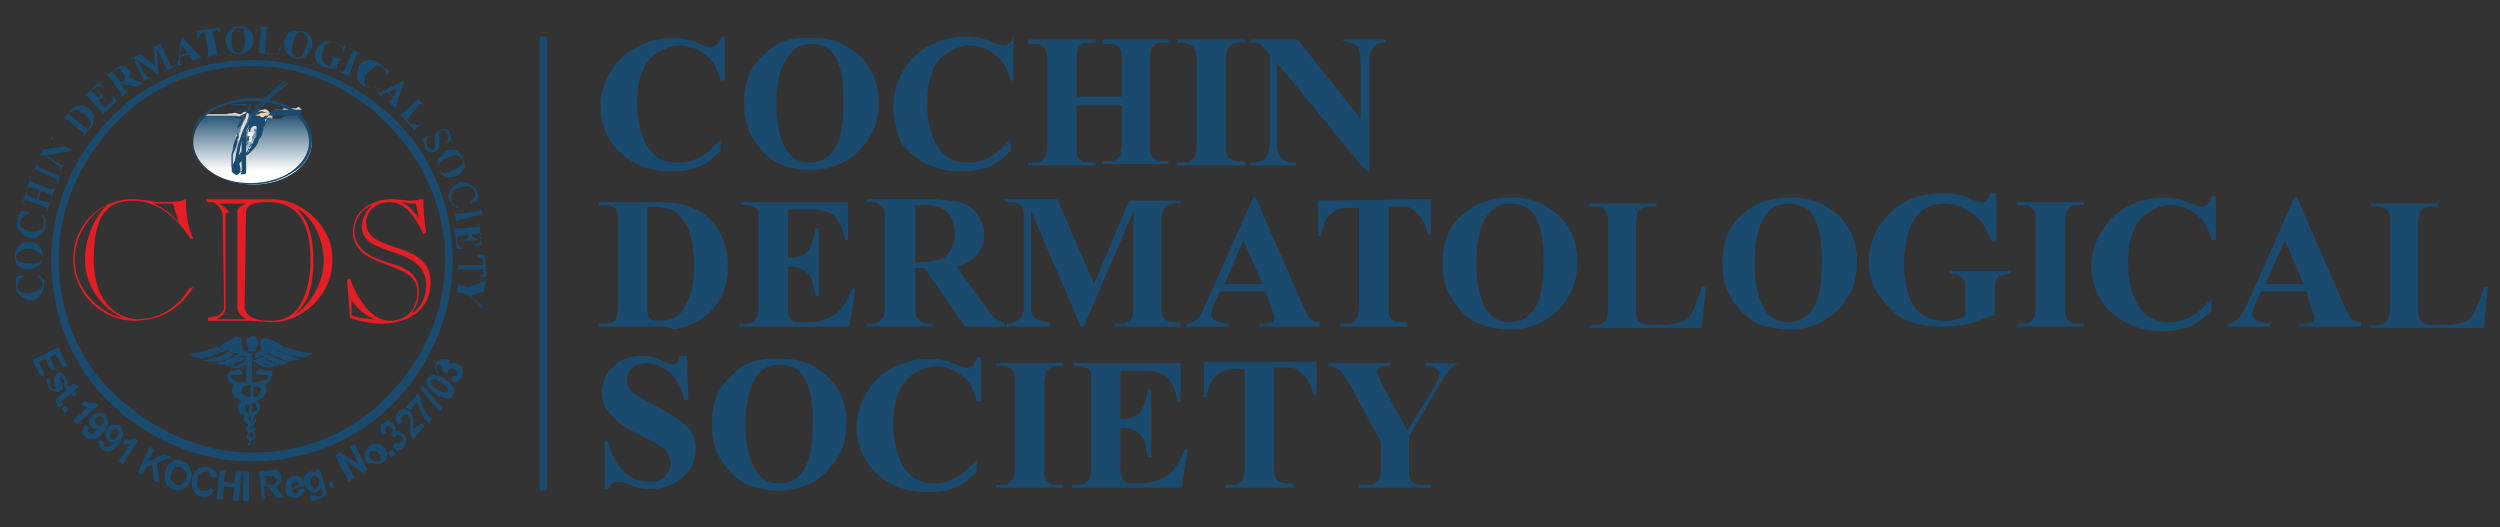 <?xml version="1.0" encoding="utf-8"?>
<!-- Generator: Adobe Illustrator 23.0.5, SVG Export Plug-In . SVG Version: 6.00 Build 0)  -->
<svg version="1.1" id="Layer_1" xmlns="http://www.w3.org/2000/svg" xmlns:xlink="http://www.w3.org/1999/xlink" x="0px" y="0px"
	 width="170.7px" height="36px" viewBox="0 0 170.7 36" style="enable-background:new 0 0 170.7 36;" xml:space="preserve">
<rect x="0" y="0" width="170.7" height="36" fill="#333333" stroke="none"/>
<style type="text/css">
	.st0{fill:none;stroke:#1A4B6F;stroke-width:0.5;stroke-miterlimit:10;}
	.st1{fill:#1A4B6F;}
	.st2{fill:#E31E24;}
	.st3{fill-rule:evenodd;clip-rule:evenodd;fill:url(#SVGID_1_);}
	.st4{fill-rule:evenodd;clip-rule:evenodd;fill:url(#SVGID_2_);}
	.st5{fill:#EBECEC;}
	.st6{fill-rule:evenodd;clip-rule:evenodd;fill:#D9DADA;}
	.st7{fill:#727271;}
</style>
<line class="st0" x1="37.1" y1="2.5" x2="37.1" y2="33.5"/>
<g>
	<path class="st1" d="M49.5,2.5v3h-0.3c-0.2-0.8-0.5-1.4-1.1-1.8c-0.5-0.4-1.1-0.6-1.7-0.6c-0.5,0-1,0.2-1.5,0.5s-0.8,0.7-1,1.2
		c-0.3,0.6-0.4,1.4-0.4,2.2c0,0.8,0.1,1.5,0.3,2.1c0.2,0.6,0.5,1.1,0.9,1.5s1,0.5,1.6,0.5c0.5,0,1.1-0.1,1.5-0.4
		c0.5-0.2,0.9-0.7,1.4-1.2v0.8c-0.5,0.5-1,0.9-1.5,1.1c-0.5,0.2-1.1,0.3-1.9,0.3c-0.9,0-1.8-0.2-2.5-0.6s-1.3-0.9-1.7-1.6
		C41.2,8.8,41,8.1,41,7.3s0.2-1.6,0.7-2.4c0.4-0.7,1-1.3,1.8-1.7s1.5-0.6,2.4-0.6c0.6,0,1.3,0.1,1.9,0.4c0.4,0.2,0.6,0.2,0.8,0.2
		c0.1,0,0.3-0.1,0.4-0.2c0.1-0.1,0.2-0.3,0.2-0.5C49.2,2.5,49.5,2.5,49.5,2.5z"/>
	<path class="st1" d="M55.3,2.6c1.4-0.1,2.5,0.4,3.4,1.2C59.5,4.6,60,5.7,60,7c0,1.1-0.3,2.1-1,2.9c-0.9,1.1-2.1,1.7-3.6,1.7
		c-1.6,0-2.8-0.5-3.6-1.6c-0.7-0.8-1-1.8-1-3c0-1.3,0.4-2.4,1.3-3.2C52.9,2.9,54,2.5,55.3,2.6z M55.4,3c-0.8,0-1.4,0.4-1.8,1.2
		C53.2,4.8,53,5.8,53,7.1c0,1.5,0.3,2.6,0.8,3.3c0.4,0.5,0.9,0.7,1.5,0.7c0.4,0,0.8-0.1,1.1-0.3c0.4-0.3,0.7-0.7,0.9-1.3
		s0.3-1.4,0.3-2.4c0-1.2-0.1-2-0.3-2.6c-0.2-0.6-0.5-1-0.8-1.2C56.2,3.1,55.8,3,55.4,3z"/>
	<path class="st1" d="M69.2,2.5v3H69c-0.2-0.8-0.5-1.4-1.1-1.8c-0.5-0.4-1.1-0.6-1.7-0.6c-0.5,0-1,0.2-1.5,0.5s-0.8,0.7-1,1.2
		c-0.3,0.6-0.4,1.4-0.4,2.2c0,0.8,0.1,1.5,0.3,2.1c0.2,0.6,0.5,1.1,0.9,1.5s1,0.5,1.6,0.5c0.5,0,1.1-0.1,1.5-0.4
		c0.5-0.2,0.9-0.7,1.4-1.2v0.8c-0.5,0.5-1,0.9-1.5,1.1c-0.5,0.2-1.1,0.3-1.9,0.3c-0.9,0-1.8-0.2-2.5-0.6s-1.3-0.9-1.7-1.6
		C61.2,8.7,61,8,61,7.2c0-0.8,0.2-1.6,0.7-2.4c0.4-0.7,1-1.3,1.8-1.7c0.8-0.4,1.5-0.6,2.4-0.6c0.6,0,1.3,0.1,1.9,0.4
		c0.4,0.2,0.6,0.2,0.8,0.2c0.1,0,0.3-0.1,0.4-0.2c0.1-0.1,0.2-0.3,0.2-0.5h0V2.5z"/>
	<path class="st1" d="M73.5,7.2v2.7c0,0.4,0,0.7,0.1,0.8s0.1,0.2,0.3,0.3s0.3,0.1,0.6,0.1h0.3v0.2h-4.6v-0.2h0.3
		c0.3,0,0.5,0,0.6-0.1s0.2-0.2,0.3-0.3c0-0.1,0.1-0.4,0.1-0.8V4.2c0-0.4,0-0.7-0.1-0.8c0-0.1-0.1-0.2-0.3-0.3C71,3,70.8,3,70.5,3
		h-0.3V2.7h4.6v0.2h-0.3c-0.3,0-0.5,0-0.6,0.1s-0.2,0.2-0.3,0.3c0,0.1-0.1,0.4-0.1,0.8v2.5h3.1V4.2c0-0.4,0-0.7-0.1-0.8
		c0-0.1-0.1-0.2-0.3-0.3C76.1,3,75.9,3,75.6,3h-0.3V2.7h4.5v0.2h-0.3c-0.3,0-0.5,0-0.6,0.1s-0.2,0.2-0.3,0.3c0,0.1-0.1,0.4-0.1,0.8
		v5.7c0,0.4,0,0.7,0.1,0.8s0.1,0.2,0.3,0.3s0.3,0.1,0.6,0.1h0.3v0.2h-4.5V11h0.3c0.3,0,0.5,0,0.6-0.1s0.2-0.2,0.3-0.3
		c0-0.1,0.1-0.4,0.1-0.8V7.2H73.5z"/>
	<path class="st1" d="M85,11.1v0.2h-4.6v-0.2h0.3c0.3,0,0.5,0,0.6-0.1s0.2-0.2,0.3-0.3c0-0.1,0.1-0.4,0.1-0.8V4.2
		c0-0.4,0-0.7-0.1-0.8s-0.1-0.2-0.3-0.3S81,2.9,80.7,2.9h-0.3V2.7H85v0.2h-0.3c-0.3,0-0.5,0-0.6,0.1s-0.2,0.2-0.3,0.3
		c0,0.1-0.1,0.4-0.1,0.8v5.7c0,0.4,0,0.7,0.1,0.8c0,0.1,0.1,0.2,0.3,0.3c0.1,0.1,0.3,0.1,0.6,0.1L85,11.1L85,11.1z"/>
	<path class="st1" d="M88.6,2.7l4.3,5.4V4.3c0-0.5-0.1-0.9-0.2-1.1c-0.2-0.2-0.6-0.4-1-0.4V2.7h2.9v0.2c-0.4,0-0.6,0.1-0.7,0.2
		c-0.1,0.1-0.2,0.2-0.3,0.4c-0.1,0.2-0.1,0.5-0.1,0.9v7.3h-0.2l-6.1-7.4v5.5c0,0.5,0.1,0.8,0.3,1c0.2,0.2,0.5,0.3,0.8,0.3h0.2v0.2
		h-3.1v-0.2c0.5,0,0.8-0.1,1-0.3s0.3-0.5,0.3-1V3.7l-0.2-0.2C86.3,3.3,86.2,3.1,86,3c-0.1-0.1-0.3-0.1-0.6-0.1V2.7H88.6z"/>
	<path class="st1" d="M40.9,22.3v-0.2h0.3c0.3,0,0.4,0,0.6-0.1s0.2-0.2,0.3-0.3c0-0.1,0.1-0.4,0.1-0.8v-5.7c0-0.4,0-0.7-0.1-0.8
		c0-0.1-0.1-0.2-0.3-0.3S41.5,14,41.2,14h-0.3v-0.2h3.9c1,0,1.9,0.1,2.5,0.4c0.8,0.3,1.4,0.9,1.8,1.6c0.4,0.7,0.6,1.5,0.6,2.4
		c0,0.6-0.1,1.2-0.3,1.7s-0.5,0.9-0.8,1.3c-0.3,0.3-0.7,0.6-1.1,0.8c-0.4,0.2-0.9,0.4-1.5,0.5c-0.3-0.2-0.7-0.2-1.2-0.2H40.9z
		 M44.2,14.1v6.8c0,0.4,0,0.6,0.1,0.7c0,0.1,0.1,0.1,0.2,0.2c0.1,0.1,0.3,0.1,0.5,0.1c0.7,0,1.3-0.2,1.6-0.7
		c0.5-0.7,0.8-1.7,0.8-3.1c0-1.1-0.2-2-0.5-2.7c-0.3-0.5-0.6-0.9-1.1-1.1C45.4,14.2,44.9,14.1,44.2,14.1z"/>
	<path class="st1" d="M53.8,14.1v3.5H54c0.6,0,1-0.2,1.2-0.5s0.4-0.9,0.5-1.5h0.2v4.6h-0.2c-0.1-0.5-0.2-0.9-0.3-1.2
		c-0.2-0.3-0.4-0.5-0.6-0.6c-0.2-0.1-0.5-0.2-1-0.2v2.5c0,0.5,0,0.8,0.1,0.9c0,0.1,0.1,0.2,0.2,0.3c0.1,0.1,0.3,0.1,0.5,0.1h0.5
		c0.8,0,1.5-0.2,2-0.6s0.8-1,1.1-1.7h0.2L58,22.3h-7.5v-0.2h0.3c0.3,0,0.5,0,0.6-0.1s0.2-0.2,0.3-0.3c0-0.1,0.1-0.4,0.1-0.8v-5.7
		c0-0.4,0-0.6,0-0.7c0-0.1-0.1-0.3-0.2-0.3c-0.2-0.1-0.4-0.2-0.7-0.2h-0.3v-0.2h7.3v2.6h-0.2c-0.1-0.6-0.3-1.1-0.5-1.4
		c-0.2-0.3-0.5-0.5-1-0.6c-0.2-0.1-0.7-0.1-1.3-0.1h-1.1V14.1z"/>
	<path class="st1" d="M62.5,18.4v2.4c0,0.5,0,0.8,0.1,0.9s0.2,0.2,0.3,0.3c0.1,0.1,0.4,0.1,0.8,0.1v0.2h-4.5v-0.2
		c0.4,0,0.7,0,0.8-0.1s0.2-0.2,0.3-0.3c0.1-0.1,0.1-0.4,0.1-0.9v-5.7c0-0.5,0-0.8-0.1-0.9c-0.1-0.1-0.2-0.2-0.3-0.3
		s-0.4-0.1-0.8-0.1v-0.2h4c1.1,0,1.8,0.1,2.3,0.2c0.5,0.1,0.9,0.4,1.2,0.8c0.3,0.4,0.5,0.9,0.5,1.4c0,0.6-0.2,1.2-0.7,1.6
		c-0.3,0.3-0.7,0.5-1.2,0.6l2.1,2.9c0.3,0.4,0.5,0.6,0.6,0.7c0.2,0.1,0.4,0.2,0.6,0.2v0.3h-2.7l-2.8-4h-0.6V18.4z M62.5,14.1v3.8
		h0.4c0.6,0,1-0.1,1.3-0.2s0.5-0.3,0.7-0.6c0.2-0.3,0.3-0.7,0.3-1.1c0-0.7-0.2-1.2-0.5-1.5S63.9,14,63.2,14h-0.7V14.1z"/>
	<path class="st1" d="M74.7,19.4l2.4-5.7h3.5v0.2h-0.3c-0.3,0-0.5,0-0.6,0.1s-0.2,0.2-0.3,0.3c0,0.1-0.1,0.4-0.1,0.8v5.7
		c0,0.4,0,0.7,0.1,0.8c0,0.1,0.1,0.2,0.3,0.3C79.8,22,80,22,80.3,22h0.3v0.3h-4.5v-0.2h0.3c0.3,0,0.5,0,0.6-0.1s0.2-0.2,0.3-0.3
		c0-0.1,0.1-0.4,0.1-0.8v-6.5L74,22.3h-0.2l-3.4-7.9v6.1c0,0.4,0,0.7,0,0.8c0.1,0.2,0.2,0.4,0.4,0.5c0.2,0.1,0.5,0.2,0.9,0.2v0.3h-3
		v-0.2h0.1c0.2,0,0.4,0,0.5-0.1s0.3-0.2,0.4-0.3s0.2-0.3,0.2-0.5c0,0,0-0.3,0-0.7V15c0-0.4,0-0.7-0.1-0.8c0-0.1-0.1-0.2-0.3-0.3
		c-0.1-0.1-0.3-0.1-0.6-0.1h-0.3v-0.2h3.6L74.7,19.4z"/>
	<path class="st1" d="M86.4,19.9h-3.1l-0.4,0.8c-0.1,0.3-0.2,0.5-0.2,0.7s0.1,0.4,0.3,0.5c0.1,0.1,0.4,0.1,0.9,0.2v0.2H81v-0.2
		c0.3,0,0.6-0.2,0.8-0.4c0.2-0.2,0.4-0.7,0.7-1.3l3.1-7h0.1l3.1,7.1c0.3,0.7,0.5,1.1,0.7,1.3c0.1,0.1,0.4,0.2,0.6,0.2v0.3H86v-0.2
		h0.2c0.3,0,0.6,0,0.7-0.1s0.1-0.2,0.1-0.3c0-0.1,0-0.2,0-0.2s-0.1-0.2-0.2-0.5L86.4,19.9z M86.2,19.4l-1.3-3l-1.3,3H86.2z"/>
	<path class="st1" d="M97.7,13.6V16h-0.2c-0.1-0.5-0.3-0.9-0.5-1.2c-0.2-0.2-0.4-0.4-0.7-0.6c-0.2-0.1-0.4-0.1-0.9-0.1h-0.6v6.7
		c0,0.4,0,0.7,0.1,0.8c0,0.1,0.1,0.2,0.3,0.3c0.1,0.1,0.3,0.1,0.6,0.1h0.3v0.3h-4.6v-0.2h0.3c0.3,0,0.5,0,0.6-0.1s0.2-0.2,0.3-0.3
		c0-0.1,0.1-0.4,0.1-0.8v-6.7h-0.6c-0.6,0-1,0.1-1.3,0.4c-0.4,0.3-0.6,0.8-0.7,1.5H90v-2.4L97.7,13.6L97.7,13.6z"/>
	<path class="st1" d="M103,13.5c1.4-0.1,2.5,0.4,3.4,1.2c0.9,0.8,1.3,1.9,1.3,3.2c0,1.1-0.3,2.1-1,2.9c-0.9,1.1-2.1,1.7-3.6,1.7
		c-1.6,0-2.8-0.5-3.6-1.6c-0.7-0.8-1-1.8-1-3c0-1.3,0.4-2.4,1.3-3.2C100.7,13.9,101.8,13.5,103,13.5z M103.1,13.9
		c-0.8,0-1.4,0.4-1.8,1.2c-0.3,0.7-0.5,1.6-0.5,2.9c0,1.5,0.3,2.6,0.8,3.3c0.4,0.5,0.9,0.7,1.5,0.7c0.4,0,0.8-0.1,1.1-0.3
		c0.4-0.3,0.7-0.7,0.9-1.3c0.2-0.6,0.3-1.4,0.3-2.4c0-1.2-0.1-2-0.3-2.6c-0.2-0.6-0.5-1-0.8-1.2C103.9,14,103.6,13.9,103.1,13.9z"/>
	<path class="st1" d="M116.5,19.3l-0.3,3.1h-7.7v-0.2h0.3c0.3,0,0.5,0,0.6-0.1s0.2-0.2,0.3-0.3c0-0.1,0.1-0.4,0.1-0.8v-5.7
		c0-0.4,0-0.7-0.1-0.8s-0.1-0.2-0.3-0.3s-0.3-0.1-0.6-0.1h-0.3v-0.2h4.6v0.2h-0.4c-0.3,0-0.5,0-0.6,0.1s-0.2,0.2-0.3,0.3
		c0,0.1-0.1,0.4-0.1,0.8v5.6c0,0.4,0,0.7,0.1,0.9s0.2,0.2,0.3,0.3c0.1,0,0.4,0.1,0.8,0.1h0.7c0.5,0,0.8-0.1,1.2-0.2s0.6-0.4,0.8-0.8
		c0.2-0.4,0.4-0.9,0.6-1.6h0.3V19.3z"/>
	<path class="st1" d="M122.1,13.5c1.4-0.1,2.5,0.4,3.4,1.2c0.9,0.8,1.3,1.9,1.3,3.2c0,1.1-0.3,2.1-1,2.9c-0.9,1.1-2.1,1.7-3.6,1.7
		c-1.6,0-2.8-0.5-3.6-1.6c-0.7-0.8-1-1.8-1-3c0-1.3,0.4-2.4,1.3-3.2C119.7,13.9,120.8,13.5,122.1,13.5z M122.1,13.9
		c-0.8,0-1.4,0.4-1.8,1.2c-0.3,0.7-0.5,1.6-0.5,2.9c0,1.5,0.3,2.6,0.8,3.3c0.4,0.5,0.9,0.7,1.5,0.7c0.4,0,0.8-0.1,1.1-0.3
		c0.4-0.3,0.7-0.7,0.9-1.3c0.2-0.6,0.3-1.4,0.3-2.4c0-1.2-0.1-2-0.3-2.6c-0.2-0.6-0.5-1-0.8-1.2C122.9,14,122.6,13.9,122.1,13.9z"/>
	<path class="st1" d="M136.3,13.4v3.1H136c-0.3-0.8-0.7-1.5-1.3-1.9s-1.2-0.7-1.9-0.7s-1.2,0.2-1.6,0.5s-0.7,0.9-0.9,1.5
		c-0.2,0.6-0.3,1.3-0.3,2c0,0.8,0.1,1.6,0.3,2.2s0.5,1.1,1,1.4c0.4,0.3,1,0.4,1.6,0.4c0.2,0,0.4,0,0.6-0.1c0.2,0,0.4-0.1,0.7-0.2
		v-1.8c0-0.3,0-0.6-0.1-0.7s-0.1-0.2-0.3-0.3c-0.1-0.1-0.3-0.1-0.5-0.1h-0.2v-0.2h4.2v0.2c-0.3,0-0.5,0.1-0.7,0.1s-0.2,0.2-0.3,0.3
		c0,0.1-0.1,0.3-0.1,0.6v1.8c-0.6,0.2-1.1,0.4-1.7,0.6c-0.6,0.1-1.2,0.2-1.9,0.2c-0.8,0-1.5-0.1-2.1-0.3s-1-0.5-1.4-0.9
		s-0.7-0.8-1-1.2c-0.3-0.6-0.5-1.3-0.5-2c0-1.3,0.5-2.4,1.4-3.3s2.1-1.4,3.5-1.4c0.4,0,0.8,0,1.2,0.1c0.2,0,0.5,0.1,0.9,0.3
		s0.7,0.2,0.7,0.2c0.1,0,0.2,0,0.3-0.1s0.2-0.3,0.3-0.5h0.4V13.4z"/>
	<path class="st1" d="M142.3,22.1v0.2h-4.6v-0.2h0.3c0.3,0,0.5,0,0.6-0.1s0.2-0.2,0.3-0.3c0-0.1,0.1-0.4,0.1-0.8v-5.7
		c0-0.4,0-0.7-0.1-0.8s-0.1-0.2-0.3-0.3S138.3,14,138,14h-0.3v-0.2h4.6V14H142c-0.3,0-0.5,0-0.6,0.1s-0.2,0.2-0.3,0.3
		c0,0.1-0.1,0.4-0.1,0.8v5.7c0,0.4,0,0.7,0.1,0.8c0,0.1,0.1,0.2,0.3,0.3c0.1,0.1,0.3,0.1,0.6,0.1H142.3z"/>
	<path class="st1" d="M151.3,13.4v3H151c-0.2-0.8-0.5-1.4-1.1-1.8c-0.5-0.4-1.1-0.6-1.7-0.6c-0.5,0-1,0.2-1.5,0.5s-0.8,0.7-1,1.2
		c-0.3,0.6-0.4,1.4-0.4,2.2c0,0.8,0.1,1.5,0.3,2.1s0.5,1.1,0.9,1.5c0.4,0.3,1,0.5,1.6,0.5c0.5,0,1.1-0.1,1.5-0.4
		c0.5-0.2,0.9-0.7,1.4-1.2v0.8c-0.5,0.5-1,0.9-1.5,1.1s-1.1,0.3-1.9,0.3c-0.9,0-1.8-0.2-2.5-0.6s-1.3-0.9-1.7-1.6s-0.6-1.4-0.6-2.2
		c0-0.8,0.2-1.6,0.7-2.4c0.4-0.7,1-1.3,1.8-1.7c0.7-0.4,1.5-0.6,2.4-0.6c0.6,0,1.3,0.1,1.9,0.4c0.4,0.2,0.6,0.2,0.8,0.2
		c0.1,0,0.3-0.1,0.4-0.2c0.1-0.1,0.2-0.3,0.2-0.5C151,13.4,151.3,13.4,151.3,13.4z"/>
	<path class="st1" d="M157.5,19.9h-3.1l-0.4,0.8c-0.1,0.3-0.2,0.5-0.2,0.7s0.1,0.4,0.3,0.5c0.1,0.1,0.4,0.1,0.9,0.2v0.2h-2.9v-0.2
		c0.3,0,0.6-0.2,0.8-0.4c0.2-0.2,0.4-0.7,0.7-1.3l3.1-7h0.1l3.1,7.1c0.3,0.7,0.5,1.1,0.7,1.3c0.1,0.1,0.4,0.2,0.6,0.2v0.3H157v-0.2
		h0.2c0.3,0,0.6,0,0.7-0.1c0.1-0.1,0.1-0.2,0.1-0.3c0-0.1,0-0.2,0-0.2s-0.1-0.2-0.2-0.5L157.5,19.9z M157.3,19.4l-1.3-3l-1.3,3
		H157.3z"/>
	<path class="st1" d="M169.9,19.3l-0.3,3.1h-7.7v-0.2h0.3c0.3,0,0.5,0,0.6-0.1s0.2-0.2,0.3-0.3c0-0.1,0.1-0.4,0.1-0.8v-5.7
		c0-0.4,0-0.7-0.1-0.8s-0.1-0.2-0.3-0.3s-0.3-0.1-0.6-0.1h-0.3v-0.2h4.6v0.2h-0.4c-0.3,0-0.5,0-0.6,0.1s-0.2,0.2-0.3,0.3
		c0,0.1-0.1,0.4-0.1,0.8v5.6c0,0.4,0,0.7,0.1,0.9s0.2,0.2,0.3,0.3c0.1,0,0.4,0.1,0.8,0.1h0.7c0.5,0,0.8-0.1,1.2-0.2s0.6-0.4,0.8-0.8
		s0.4-0.9,0.6-1.6h0.3V19.3z"/>
	<path class="st1" d="M46.9,24.4l0.1,2.9h-0.3c-0.1-0.7-0.4-1.3-0.9-1.8c-0.5-0.4-1-0.7-1.6-0.7c-0.4,0-0.8,0.1-1,0.3
		c-0.3,0.2-0.4,0.5-0.4,0.8c0,0.2,0,0.4,0.1,0.5c0.1,0.2,0.3,0.4,0.6,0.6c0.2,0.1,0.7,0.4,1.4,0.8c1,0.5,1.7,1,2.1,1.4
		c0.4,0.4,0.5,1,0.5,1.5c0,0.7-0.3,1.4-0.9,1.9c-0.6,0.5-1.3,0.8-2.2,0.8c-0.3,0-0.5,0-0.8-0.1S43,33.1,42.7,33
		c-0.2-0.1-0.4-0.1-0.5-0.1s-0.2,0-0.4,0.1c-0.1,0.1-0.2,0.2-0.3,0.4h-0.2v-3.3h0.2c0.2,0.9,0.6,1.6,1.1,2.1
		c0.5,0.5,1.1,0.7,1.7,0.7c0.5,0,0.9-0.1,1.1-0.4c0.3-0.3,0.4-0.6,0.4-0.9c0-0.2-0.1-0.4-0.2-0.6c-0.1-0.2-0.3-0.4-0.5-0.5
		c-0.2-0.2-0.6-0.4-1.2-0.7c-0.8-0.4-1.4-0.7-1.7-1s-0.6-0.6-0.8-0.9s-0.3-0.7-0.3-1.1c0-0.7,0.3-1.3,0.8-1.8s1.2-0.7,1.9-0.7
		c0.3,0,0.6,0,0.8,0.1s0.4,0.1,0.7,0.3c0.3,0.1,0.5,0.2,0.6,0.2s0.2,0,0.3-0.1s0.1-0.2,0.2-0.5h0.5V24.4z"/>
	<path class="st1" d="M53.1,24.5c1.4-0.1,2.5,0.4,3.4,1.2c0.9,0.9,1.3,1.9,1.3,3.2c0,1.1-0.3,2.1-1,2.9c-0.9,1.1-2.1,1.7-3.6,1.7
		c-1.6,0-2.8-0.5-3.6-1.6c-0.7-0.8-1-1.8-1-3c0-1.3,0.4-2.4,1.3-3.2C50.7,24.8,51.8,24.4,53.1,24.5z M53.2,24.9
		c-0.8,0-1.4,0.4-1.8,1.2c-0.3,0.7-0.5,1.6-0.5,2.9c0,1.5,0.3,2.6,0.8,3.3c0.4,0.5,0.9,0.7,1.5,0.7c0.4,0,0.8-0.1,1.1-0.3
		c0.4-0.3,0.7-0.7,0.9-1.3c0.2-0.6,0.3-1.4,0.3-2.4c0-1.2-0.1-2-0.3-2.6s-0.5-1-0.8-1.2C54,25,53.6,24.9,53.2,24.9z"/>
	<path class="st1" d="M67,24.4v3h-0.3c-0.2-0.8-0.5-1.4-1.1-1.8c-0.5-0.4-1.1-0.6-1.7-0.6c-0.5,0-1,0.2-1.5,0.5s-0.8,0.7-1,1.2
		c-0.3,0.6-0.4,1.4-0.4,2.2c0,0.8,0.1,1.5,0.3,2.1s0.5,1.1,0.9,1.5c0.4,0.3,1,0.5,1.6,0.5c0.5,0,1.1-0.1,1.5-0.4
		c0.5-0.2,0.9-0.7,1.4-1.2v0.8c-0.5,0.5-1,0.9-1.5,1.1c-0.5,0.2-1.1,0.3-1.9,0.3c-0.9,0-1.8-0.2-2.5-0.6c-0.7-0.4-1.3-0.9-1.7-1.6
		c-0.4-0.7-0.6-1.4-0.6-2.2c0-0.8,0.2-1.6,0.7-2.4s1-1.3,1.8-1.7s1.5-0.6,2.4-0.6c0.6,0,1.3,0.1,1.9,0.4c0.4,0.2,0.6,0.2,0.8,0.2
		c0.1,0,0.3,0,0.4-0.2s0.2-0.3,0.2-0.5H67z"/>
	<path class="st1" d="M72.6,33.1v0.2H68v-0.2h0.3c0.3,0,0.5,0,0.6-0.1s0.2-0.2,0.3-0.3c0-0.1,0.1-0.4,0.1-0.8v-5.7
		c0-0.4,0-0.7-0.1-0.8c0-0.1-0.1-0.2-0.3-0.3C68.8,25,68.6,25,68.3,25H68v-0.2h4.6V25h-0.3c-0.3,0-0.5,0-0.6,0.1s-0.2,0.2-0.3,0.3
		c0,0.1-0.1,0.4-0.1,0.8v5.7c0,0.4,0,0.7,0.1,0.8s0.1,0.2,0.3,0.3c0.1,0.1,0.3,0.1,0.6,0.1H72.6z"/>
	<path class="st1" d="M76.5,25.1v3.5h0.2c0.6,0,1-0.2,1.2-0.5s0.4-0.9,0.5-1.5h0.2v4.6h-0.2c-0.1-0.5-0.2-0.9-0.3-1.2
		c-0.2-0.3-0.4-0.5-0.6-0.6s-0.5-0.2-1-0.2v2.5c0,0.5,0,0.8,0.1,0.9c0,0.1,0.1,0.2,0.2,0.3s0.3,0.1,0.5,0.1h0.5c0.8,0,1.5-0.2,2-0.6
		s0.8-1,1.1-1.7h0.2l-0.4,2.6h-7.5v-0.2h0.3c0.3,0,0.5,0,0.6-0.1s0.2-0.2,0.3-0.3c0-0.1,0.1-0.4,0.1-0.8v-5.7c0-0.4,0-0.6,0-0.7
		s-0.1-0.3-0.2-0.3c-0.2-0.1-0.4-0.2-0.7-0.2h-0.3v-0.2h7.3v2.6h-0.2c-0.1-0.6-0.3-1.1-0.5-1.4s-0.5-0.5-1-0.6
		c-0.2-0.1-0.7-0.1-1.3-0.1h-1.1V25.1z"/>
	<path class="st1" d="M89.9,24.6V27h-0.2c-0.1-0.5-0.3-0.9-0.5-1.2c-0.2-0.2-0.4-0.4-0.7-0.6c-0.2-0.1-0.4-0.1-0.9-0.1H87v6.7
		c0,0.4,0,0.7,0.1,0.8c0,0.1,0.1,0.2,0.3,0.3C87.5,33,87.7,33,88,33h0.3v0.3h-4.6v-0.2H84c0.3,0,0.5,0,0.6-0.1s0.2-0.2,0.3-0.3
		c0-0.1,0.1-0.4,0.1-0.8v-6.7h-0.6c-0.6,0-1,0.1-1.3,0.4c-0.4,0.3-0.6,0.8-0.7,1.5h-0.2v-2.4h7.7V24.6z"/>
	<path class="st1" d="M99.8,24.6v0.2c-0.3,0-0.5,0.1-0.7,0.3c-0.2,0.2-0.6,0.7-1,1.5l-1.9,3.2v2.1c0,0.4,0,0.7,0.1,0.8
		c0,0.1,0.1,0.2,0.3,0.3c0.1,0.1,0.3,0.1,0.6,0.1h0.5v0.2h-4.9v-0.2h0.5c0.3,0,0.5,0,0.6-0.1s0.2-0.2,0.3-0.3c0-0.1,0.1-0.4,0.1-0.8
		v-1.7l-2-3.7c-0.4-0.7-0.7-1.2-0.9-1.3S91,25,90.7,25v-0.2h4.2V25h-0.2c-0.3,0-0.4,0-0.5,0.1S94,25.2,94,25.3
		c0,0.2,0.2,0.5,0.5,1.2l1.6,2.9l1.6-2.6c0.4-0.6,0.6-1.1,0.6-1.3c0-0.1-0.1-0.2-0.2-0.3C98,25.1,97.7,25,97.3,25v-0.2h2.5V24.6z"/>
</g>
<g>
	<path class="st1" d="M17.2,4.1c3.8,0,7.2,1.6,9.7,4s4,5.9,4,9.7s-1.6,7.2-4,9.7s-5.9,4-9.7,4s-7.2-1.6-9.7-4s-4-5.9-4-9.7
		s1.6-7.2,4-9.7S13.4,4.1,17.2,4.1z M26.4,8.4C24,6,20.8,4.5,17.2,4.5c-3.7,0-7,1.5-9.3,3.9S4,14,4,17.7s1.4,7,3.9,9.3
		s5.7,3.9,9.3,3.9s7-1.4,9.3-3.9c2.4-2.4,3.9-5.7,3.9-9.3S28.8,10.8,26.4,8.4z"/>
	<path class="st2" d="M12.9,19.7c-0.7,1.3-2.1,2.1-3.5,2.1c-1,0-3-0.8-3-4.1c0-3.1,1-4,2.7-4s3.1,1.3,3.9,2.6h0.2
		c-0.4-0.8-0.5-1.8-0.5-2.7c-0.5,0.2-1,0.2-1.6,0.2c-0.3,0-0.6,0-0.8-0.1c-0.4,0-0.7-0.1-1-0.1C6.8,13.5,5,15.4,5,17.7
		s1.9,4.2,4.2,4.2c1.7,0,3.1-0.8,4-2.3L12.9,19.7L12.9,19.7z M5.8,17.7c0,1.7,1,3.3,2.6,4l0,0c-1.3-0.2-3.3-1.7-3.3-4
		c0-1.5,0.9-3,2.2-3.7l0,0l0,0C6.3,15,5.8,16.5,5.8,17.7z M11.8,13.9l0.4,1.3l0,0c-0.5-0.6-1-1-1.7-1.3l0,0H11.8L11.8,13.9z
		 M16.8,14.5c0-0.6,0.8-0.7,1.5-0.7c2.3,0,2.9,1.8,2.9,4c0,1.3-0.3,2.5-0.9,3.3c-0.4,0.5-1,0.8-1.7,0.8h-0.4c-0.5,0-1.5-0.2-1.5-1
		L16.8,14.5L16.8,14.5z M22.1,17.8c0,1.6-1,3.1-2,3.7l0,0c0.4-0.4,1.3-1,1.3-3.7c0-1.3-0.2-2.7-1.2-3.6l0,0
		C21.3,14.7,22.1,16.3,22.1,17.8z M15.3,21c0,0.2-0.3,0.6-0.6,0.6c-0.2,0-0.3,0.1-0.5,0.1v0.2h2.7c0.6,0,1.2,0.1,1.7,0.1
		c1.9,0,4.1-1.7,4.1-4.3c0-2.3-2.1-4.1-4.1-4.1c-0.2,0-0.5,0-0.8,0h-3.7v0.2h0.4c0.2,0,0.7,0.5,0.7,0.9L15.3,21L15.3,21z M14.8,21.8
		L14.8,21.8c0.4-0.3,0.6-0.4,0.6-0.8v-6.4l0.2-0.1v-0.1c-0.2-0.2-0.4-0.4-0.7-0.5l0,0h1.9l0,0c-0.2,0.1-0.6,0.3-0.6,0.5v6.4
		c0,0.6,0.2,0.7,0.6,1l0,0H14.8L14.8,21.8z M23.9,21.7c0.6,0.2,1.3,0.4,2.2,0.4c1.7,0,3.3-0.9,3.3-2.8c0-3-4.4-1.9-4.4-4.1
		c0-0.8,0.7-1.4,1.6-1.4c1.2,0,1.9,1.3,2.3,2.2l0.2-0.1c-0.1-0.7-0.2-1.6-0.2-2.3c-0.3,0-0.6,0.1-0.8,0.1c-0.4,0-0.9-0.1-1.4-0.1
		c-1.3,0-2.6,0.8-2.6,2.2c0,2.7,4.4,1.9,4.4,4.1c0,1.3-0.8,2-1.9,2c-1.3,0-2.3-1.7-2.7-2.9l-0.2,0.1L23.9,21.7z M24,21.4
		c0-0.3,0-0.6,0-0.9l0,0l0,0l0,0l0,0c0.4,0.6,1,1.1,1.6,1.3l0,0c-0.4,0-1-0.1-1.4-0.2C24.1,21.6,24,21.5,24,21.4z M28.6,19.9
		c0-1.4-1.2-1.7-2.2-2c-1.2-0.4-2.2-0.9-2.2-2.2c0-0.7,0.5-1.4,1.2-1.7l0,0c-0.3,0.3-0.7,0.8-0.7,1.5c0,2.1,4.4,1.2,4.4,4
		c0,0.8-0.4,1.6-1,1.9l0,0C28.4,21,28.6,20.5,28.6,19.9z M28.6,14.9L28.6,14.9c-0.3-0.4-0.7-0.9-1.2-1.1l0,0c0.2,0,0.4,0.1,0.7,0.1
		h0.3L28.6,14.9z"/>
	
		<linearGradient id="SVGID_1_" gradientUnits="userSpaceOnUse" x1="60965.27" y1="-45849.535" x2="60965.27" y2="-45738.152" gradientTransform="matrix(3.979779e-02 0 0 -3.979779e-02 -2408.866 -1812.61)">
		<stop  offset="0" style="stop-color:#FFFFFF"/>
		<stop  offset="0.188" style="stop-color:#FFFFFF"/>
		<stop  offset="1" style="stop-color:#FCCCA6"/>
	</linearGradient>
	<path class="st3" d="M18.4,7.7L18.4,7.7L18.4,7.7L18.4,7.7c-0.1,0-0.1,0-0.2,0l0,0l0,0c-0.1,0-0.2,0-0.2,0h-0.1h-0.1
		c0,0-0.1,0.1-0.2,0.1c-0.1,0.1-0.2,0.2-0.2,0.3l-0.1,0.2c-0.2,0-0.3,0.1-0.3,0.1c0,0.1-0.1,0.2-0.2,0.4C16.7,9,16.7,9,16.6,9.2v0.1
		l0,0l0,0l0,0l0,0c0,0,0,0,0,0.1l0,0l0,0l0,0l0,0l0,0l0,0l0,0c0,0.2-0.1,0.3-0.1,0.4c0,0.1,0,0.1,0,0.2c0,0.1,0,0.2,0,0.2
		c0,0.1,0,0.2,0,0.4c0,0.2,0,0.2,0,0.4c0,0.2,0,0.2,0,0.4c0,0,0,0.1,0,0.2c0,0.1,0,0.2,0,0.2c0,0.1,0,0.2,0,0.2s0,0-0.1,0.1h-0.1
		l0,0c0,0,0,0.1,0,0.2c0.1,0,0.2,0,0.2-0.1c0.1,0,0.1-0.1,0.2-0.2c0-0.1,0-0.2,0-0.2v-0.1v-0.3l0,0l0,0c0,0,0-0.1,0-0.2v-0.1
		c0-0.1,0.1-0.2,0.1-0.2v-0.1c0,0,0-0.1-0.1-0.1l0,0l0,0l0,0l0,0l0,0l0,0l0,0l0,0l0,0l0,0l0,0c0.1,0,0.1-0.1,0.1-0.2
		c0-0.1,0-0.2,0-0.2c0-0.2,0.1-0.3,0.2-0.4c0-0.1,0-0.2,0.1-0.2l0,0l0,0l0,0l0,0l0,0l0,0l0,0l0,0l0,0l0,0l0,0l0,0l0,0
		c0,0,0,0.1,0,0.2v0.2c0,0,0,0.1,0,0.2l0,0c0,0,0,0,0,0.1l0,0l0,0l0,0l0,0l0,0c0-0.1,0-0.2,0-0.2l0,0l0,0l0,0l0,0l0,0l0,0
		c0,0,0.1,0,0.1-0.1V10c0,0,0,0,0-0.1l0,0l0,0l0,0l0,0l0,0l0,0l0,0c0,0,0,0,0.1,0l0,0l0,0l0,0c0-0.1,0-0.2,0-0.2l0,0l0,0
		c0,0,0,0,0-0.1c0-0.1,0-0.1,0-0.1c0-0.1,0-0.2,0-0.2V9.1c0-0.1,0-0.2,0.1-0.2l0,0l0,0l0,0l0,0l0,0l0,0l0,0c0,0,0,0,0.1-0.1
		c0,0,0,0,0.1,0l0,0l0,0h0.1c0,0,0,0,0.1,0c0,0,0,0,0.1,0l0,0l0,0l0,0l0,0c0,0,0,0.1,0.1,0.1h0.1h0.1c0,0,0.1,0,0.1-0.1
		c0,0,0,0,0.1,0c0,0,0,0,0.1,0h0.1V7.9C18.5,7.7,18.4,7.7,18.4,7.7z"/>
	
		<linearGradient id="SVGID_2_" gradientUnits="userSpaceOnUse" x1="60960.266" y1="-45860.793" x2="60960.266" y2="-45738.512" gradientTransform="matrix(3.979779e-02 0 0 -3.979779e-02 -2408.866 -1812.61)">
		<stop  offset="0" style="stop-color:#FFFFFF"/>
		<stop  offset="0.188" style="stop-color:#FFFFFF"/>
		<stop  offset="1" style="stop-color:#1A4B6F"/>
	</linearGradient>
	<path class="st4" d="M15.9,8c0.1,0,0.2,0,0.2,0c0.1,0,0.2,0,0.2,0s0.1,0,0.2,0l0,0l0,0l0,0l0,0l0,0l0,0c0,0,0,0,0.1,0l0,0l0,0l0,0
		h0.1l0,0l0,0l0,0l0,0l0,0l0,0l0,0l0,0l0,0l0,0h-0.1l0,0l0,0c0,0,0,0-0.1,0.1l0,0l0,0l0,0l0,0l0,0l0,0c0,0,0,0-0.1,0l0,0l0,0
		C16,8,15.9,8,15.9,8C16,8,15.9,8,15.9,8L15.9,8L15.9,8z M20.3,7.8c0.6,0.5,1,1.2,1,1.9c0,1.6-1.8,2.9-4,2.9s-4.1-1.3-4.1-2.9
		c0-0.7,0.3-1.3,0.9-1.8l1.6-0.1c0.1,0,0.2,0,0.3,0l0,0l0,0c0,0,0.1,0,0.2-0.1h0.1l0,0l0,0l0,0l0,0l0,0c0,0,0.1,0.1,0.2,0.1h0.1l0,0
		l0,0c0.1,0,0.1-0.1,0.2-0.1c0,0,0.1,0,0.2,0c0,0,0.1,0,0.2,0.1c0,0,0,0,0,0.1c0,0,0,0,0,0.1c0,0,0,0,0,0.1C17.5,8.1,17.9,8,18,8
		l0.7,0.1l0,0h0.4C19.5,7.9,19.9,7.8,20.3,7.8z"/>
	<path class="st5" d="M16.8,10.8L16.8,10.8c0-0.2,0.1-0.3,0.1-0.3c0.1-0.1,0.1-0.1,0.1-0.1s0-0.1,0.1-0.1l0.1-0.1
		c0.2-0.2,0.4-0.5,0.5-0.7C17.8,9.3,18,8.9,18,8.6c0-0.1,0-0.2,0.1-0.2c0-0.1,0-0.2,0.1-0.2c0-0.1,0.1-0.2,0.1-0.2s0-0.1,0.1-0.1
		c0,0,0,0,0.1,0l0,0h-0.1L18.3,8h-0.1c0,0,0,0-0.1,0c0,0,0,0-0.1,0c0,0,0,0-0.1-0.1c0,0.1,0,0.2,0,0.3v0.1v0.1c0,0.1,0,0.2-0.1,0.2
		c-0.1,0.2-0.2,0.4-0.3,0.7c-0.2,0.2-0.3,0.4-0.4,0.7c0,0.1-0.1,0.1-0.2,0.2c0,0-0.1,0.1-0.2,0.2c0,0,0,0-0.1,0h-0.1h-0.1l0,0v0.1
		l0,0l0,0l0,0l0,0l0,0l0,0l0,0l0,0l0,0l0,0c0,0,0,0.1,0.1,0.1C16.8,10.8,16.8,10.8,16.8,10.8z"/>
	<path class="st6" d="M18.8,7.7c-0.2,0-0.3,0-0.3,0c-0.1,0-0.2,0-0.3,0S18,7.6,17.9,7.6c-0.1,0-0.2,0-0.3,0.1
		c-0.4,0.2-0.5,0.6-0.7,1c-0.1,0.2-0.2,0.6-0.4,0.7c-0.1-0.2,0.1-0.5,0.2-0.7c0.1-0.2,0.2-0.4,0.2-0.5s0.2-0.4,0-0.5
		c-0.2-0.2-0.4,0.1-0.5,0.1c-0.2,0-0.2-0.1-0.4-0.1c-0.2,0.1-0.4,0-0.5,0.1h-0.3h-0.3h-0.4H14v0.1h0.2h0.4H15h0.6c0.1,0,0.4,0,0.5,0
		c0.1,0,0.2,0.1,0.3,0c0.1,0,0.4-0.3,0.4,0c0,0.2-0.2,0.4-0.2,0.5c-0.1,0.2-0.2,0.4-0.2,0.6c-0.1,0.2-0.4,0.2-0.3,0.4
		c0,0.1,0.1,0.2,0.2,0.2c0,0.1,0,0.2,0,0.3c-0.1,0.2-0.3,0.7-0.4,1.1c0,0.2-0.1,0.7,0.2,0.8c0,0,0.1,0,0.2,0c0,0,0-0.1,0-0.2
		s0-0.2-0.1-0.2c0-0.2,0.1-0.3,0.2-0.2c0.1,0,0.1,0.1,0.2,0.2c0,0.1,0,0.2-0.1,0.2c0,0.1,0,0.2,0,0.2c0.1,0,0.2,0,0.2-0.1
		c0.2-0.1,0.2-0.3,0.2-0.5c0-0.1,0-0.2,0-0.3c0-0.1,0.1-0.2,0.1-0.3c0.2-0.3-0.2-0.3-0.2-0.5s0-0.4,0-0.6c0-0.1,0.1-0.2,0.1-0.3
		c0-0.1,0-0.2,0.1-0.3c0.1,0-0.2,0.6,0,0.7h0.1c0,0,0.1,0,0.1-0.2c0-0.2,0-0.2,0.1-0.2c0.1-0.1,0.1-0.1,0.1-0.2c0,0-0.1-0.1,0-0.2
		c0.1,0,0.2,0,0.2-0.1c0-0.1-0.1-0.2-0.1-0.2c-0.1-0.1-0.1-0.4,0-0.6c0-0.2,0.2-0.4,0.4-0.4c0.1,0,0.2-0.1,0.3,0
		c0.1,0,0.2,0.2,0.2,0.2c0.2,0,0.3-0.2,0.4-0.2c0,0,0.2,0,0.3,0h0.3h0.4h0.4h0.4l-0.2-0.2l-0.2,0.1h-0.4h-0.4l-0.3,0.2L18.8,7.7z"/>
	<path class="st1" d="M19.4,5.6c-0.2,0.2-0.4,0.3-0.6,0.5c-0.2,0.2-0.2,0.2-0.4,0.4c-0.2,0.2-0.5,0.4-0.7,0.7
		c-0.2,0.2-0.4,0.4-0.4,0.6c-0.2,0.4-0.6,1-0.8,1.4c-0.2,0.5-0.3,0.9-0.4,1.4c0,0.2,0,0.4-0.2,0.6c0,0.2-0.2,0.4,0,0.6l0,0
		c0.2,0.2,0.4,0.2,0.5-0.1c0.1-0.2-0.1-0.5-0.1-0.8c0-0.5,0.1-1,0.2-1.5c0.2-0.4,0.3-0.9,0.6-1.3c0.2-0.4,0.6-0.8,0.9-1.3
		C18.5,6.5,19,6.1,19.4,5.6z"/>
	<path class="st1" d="M17.3,7.7c0,0.1-0.1,0.2-0.2,0.2l0,0l0,0l0,0l0,0c0,0,0,0,0,0.1l0,0l0,0c-0.2,0.2-0.3,0.5-0.4,0.8
		c0-0.1,0.1-0.2,0.2-0.3c0-0.1,0.1-0.2,0.2-0.3c0,0,0-0.1,0.1-0.2C17.2,7.9,17.2,7.9,17.3,7.7C17.2,7.8,17.2,7.8,17.3,7.7
		C17.2,7.7,17.2,7.7,17.3,7.7c-0.1-0.1-0.2-0.1-0.3-0.2c0,0-0.1,0-0.2,0c-0.1,0-0.1,0-0.2,0.1l0,0l0,0c0,0,0,0-0.1,0l0,0l0,0l0,0
		l0,0l0,0l0,0c0,0,0,0-0.1,0l0,0l0,0l0,0l0,0l0,0h-0.1c0,0-0.2,0.1-0.4,0c0,0-0.2,0-0.3,0c-0.1,0-0.2,0-0.3,0c0,0-0.2,0.1-0.3,0.1
		c-0.4,0-0.6,0-0.6,0l0,0l0,0c0,0,0.2,0,0.6,0l0.3-0.1c0.1,0,0.2,0,0.3,0c0.2,0,0.3,0,0.3,0c0.1,0,0.2,0,0.2,0s0.1,0,0.2-0.1h0.1
		l0,0l0,0l0,0l0,0l0,0c0,0,0.1,0.1,0.2,0.1h0.1l0,0l0,0c0.1,0,0.1-0.1,0.2-0.1c0,0,0.1,0,0.2,0C17.2,7.5,17.2,7.5,17.3,7.7
		C17.3,7.6,17.3,7.6,17.3,7.7C17.3,7.7,17.3,7.7,17.3,7.7c0,0.2,0,0.2,0,0.3c0,0,0,0.1-0.1,0.2c0,0.1-0.1,0.2-0.2,0.3
		c0,0.1-0.1,0.2-0.2,0.3c0,0,0,0,0,0.1c0,0,0,0,0,0.1l-0.2,0.4c-0.2,0.5-0.3,1.2-0.3,1.2c-0.1,0.4-0.2,0.6-0.2,0.6
		c-0.2,0.4-0.1,0.6,0,0.6l0,0l0,0l0,0l0,0l0,0l0,0c0,0,0,0,0.1,0.1c0,0,0,0,0.1,0c0,0,0,0,0.1,0c0,0,0.1,0,0.2,0c0,0,0,0,0.1,0l0,0
		l0,0l0,0l0,0l0,0c0,0,0,0,0.1-0.1c0,0,0-0.1,0-0.2v-0.2c0-0.1,0-0.2,0-0.2c0-0.2,0-0.2,0-0.4c0-0.1,0-0.2,0-0.4c0-0.1,0-0.2,0-0.4
		c0-0.1,0-0.2,0-0.2c0-0.1,0-0.1,0-0.2c0-0.2,0.1-0.3,0.1-0.4l0,0l0,0l0,0l0,0l0,0l0,0l0,0V9.1l0,0l0,0l0,0l0,0V9
		c0-0.1,0.1-0.2,0.2-0.4c0.1-0.2,0.1-0.2,0.2-0.4c0-0.1,0.1-0.1,0.1-0.2l0.1-0.2c0.1-0.1,0.2-0.2,0.2-0.3c0,0,0.1-0.1,0.2-0.1H18
		h0.1c0.1,0,0.2,0,0.2,0l0,0l0,0c0,0,0,0,0.1,0l0,0l0,0h0.1c0,0,0.4,0,0.5,0c0,0,0.1,0,0.3,0c0.1,0,0.2,0,0.3,0c0.1,0,0.2,0,0.3,0
		c0.2,0,0.4,0,0.4,0l0,0c0,0-0.2,0-0.4,0c-0.1,0-0.2,0-0.3,0c-0.1,0-0.2,0-0.3,0c-0.2,0-0.3,0-0.3,0c-0.1,0-0.4,0-0.5,0h-0.1h-0.2
		l0,0c0,0,0,0-0.1,0l0,0l0,0c-0.1,0-0.2,0-0.2,0h-0.1h-0.1c-0.1,0-0.1,0.1-0.2,0.1C17.4,7.6,17.3,7.7,17.3,7.7L17.2,8
		C17.1,8.4,17,8.4,17,8.5s-0.1,0.2-0.2,0.4c0,0.1-0.1,0.2-0.2,0.3c0.1-0.2,0.2-0.4,0.2-0.5c0.2-0.3,0.3-0.5,0.4-0.6
		c0.2-0.2,0.4-0.5,0.6-0.7c0-0.1,0.1-0.1,0.2-0.2c0,0,0.1-0.1,0.2-0.2c0.1-0.1,0.2-0.2,0.3-0.3c0.2-0.2,0.4-0.4,0.7-0.6
		c0.1-0.1,0.2-0.2,0.3-0.3c0.1,0,0.1-0.1,0.2-0.2c0,0,0.1-0.1,0.2-0.1l0,0l0,0c0.2-0.2,0.2-0.2,0,0l0,0c-0.2,0.1-0.3,0.2-0.4,0.2
		c-0.2,0.1-0.2,0.2-0.4,0.3c-0.2,0.2-0.5,0.4-0.7,0.6c-0.1,0.1-0.2,0.2-0.4,0.3c0,0-0.1,0.1-0.2,0.2c0,0-0.1,0.1-0.2,0.2
		c0,0.1-0.1,0.1-0.2,0.2C17.4,7.6,17.3,7.7,17.3,7.7C17.3,7.6,17.3,7.7,17.3,7.7L17.3,7.7z M16.5,11.7L16.5,11.7
		c0,0.1,0,0.1-0.1,0.2h-0.1l0,0h-0.1h-0.1l0,0c0,0-0.1,0-0.1-0.1l0,0l0,0l0,0l0,0l0,0l0,0l0,0c0,0,0,0,0-0.1c0,0,0-0.1,0-0.2
		c0-0.1,0-0.2,0-0.2s0-0.1,0-0.2l0.1-0.4c0,0,0.3-1.7,1-2.8l0,0c0,0,0.1-0.1,0.1-0.2c0-0.1,0.1-0.2,0.2-0.2l0,0c0,0,0,0,0-0.1
		s0.1-0.2,0.2-0.2c0,0,0.1-0.1,0.2-0.2c0-0.1,0.1-0.2,0.2-0.2c0-0.1,0.1-0.2,0.2-0.2c0.1-0.1,0.2-0.2,0.3-0.3
		c0.2-0.2,0.4-0.4,0.7-0.6c0.1-0.1,0.2-0.2,0.3-0.2c-0.1,0.1-0.2,0.2-0.2,0.2c-0.2,0.2-0.4,0.4-0.6,0.6c-0.1,0.1-0.2,0.2-0.3,0.3
		c-0.1,0.1-0.1,0.1-0.2,0.2c0,0.1-0.1,0.1-0.2,0.2c-0.2,0.2-0.2,0.3-0.4,0.5l0,0c0,0.1-0.1,0.2-0.2,0.2l0,0l0,0
		c-0.2,0.4-0.3,0.7-0.4,0.9c-0.1,0.2-0.2,0.4-0.3,0.7c-0.1,0.2-0.2,0.4-0.2,0.7c0,0.1,0,0.2,0,0.2c0,0.1,0,0.1,0,0.2
		c0,0.2,0,0.2,0,0.4c0,0.2,0,0.2,0,0.4C16.5,11.4,16.5,11.4,16.5,11.7C16.6,11.7,16.6,11.8,16.5,11.7C16.5,11.6,16.5,11.7,16.5,11.7
		L16.5,11.7z"/>
	<path class="st1" d="M18.4,8C18.4,8,18.4,8,18.4,8c-0.1,0.1-0.2,0.2-0.2,0.3c-0.1,0-0.1,0.1-0.2,0.1c0,0,0,0.2-0.1,0.2
		c-0.1,0.3-0.2,0.6-0.4,0.8c-0.2,0.3-0.3,0.5-0.5,0.7v0.2c0,0,0,0.1-0.1,0.1c0,0.1-0.1,0.2-0.1,0.2c0,0.1-0.1,0.2-0.1,0.2v0.1
		c0,0,0,0,0-0.1s0-0.1-0.1-0.1l0,0l0,0l0,0l0,0l0,0l0,0l0,0l0,0l0,0l0,0v-0.1l0,0h0.1c0,0,0,0,0.1,0c0,0,0,0,0.1,0
		c0,0,0.1-0.1,0.2-0.2c0,0,0.1-0.1,0.2-0.2c0.2-0.2,0.3-0.4,0.4-0.7c0.2-0.2,0.2-0.4,0.3-0.7c0-0.1,0-0.2,0.1-0.2c0,0,0,0,0-0.1V8.4
		c0-0.1,0-0.2,0-0.3c0,0,0,0,0.1,0.1c0,0,0,0,0.1,0c0,0,0,0,0.1,0C18.3,8.1,18.4,8.1,18.4,8c0.1,0.1,0.1,0,0.2,0h0.1l0,0
		C18.4,8,18.4,8,18.4,8z M16.5,10.2c0-0.1,0-0.2,0-0.2c0-0.2,0.1-0.3,0.2-0.4c0-0.1,0-0.2,0.1-0.2l0,0l0,0l0,0l0,0l0,0l0,0l0,0l0,0
		l0,0l0,0l0,0c0,0,0,0.1,0,0.2v0.2v0.1c0,0,0,0,0,0.1c0,0,0,0,0,0.1c0,0,0,0,0,0.1l0,0l0,0l0,0l0,0l0,0c0,0,0,0,0-0.1c0,0,0,0,0-0.1
		V9.9l0,0l0,0l0,0l0,0l0,0l0,0l0,0c0,0,0.1,0,0.1-0.1s-0.1-0.2,0-0.2l0,0l0,0c0,0,0,0,0.1,0c0,0,0,0,0.1,0l0,0l0,0l0,0
		c0-0.1,0-0.2,0-0.2l0,0l0,0l0,0V9.3c0-0.1,0-0.2,0-0.2c0-0.1,0-0.2,0-0.2s0-0.2,0.1-0.2l0,0l0,0l0,0l0,0l0,0l0,0l0,0l0.1-0.1
		c0,0,0,0,0.1,0l0,0l0,0h0.1l0,0l0,0l0,0l0,0l0,0l0,0c0,0.1,0.1,0.2,0,0.4v0.1v0.1c0,0.1,0,0.2-0.1,0.2c-0.1,0.2-0.2,0.5-0.3,0.7
		c-0.2,0.2-0.2,0.4-0.4,0.7c0,0-0.1,0.1-0.2,0.2c0,0-0.1,0.1-0.2,0.2c0,0,0,0-0.1,0c0,0,0,0-0.1,0H16c0,0,0,0,0-0.1
		C16.5,10.3,16.5,10.3,16.5,10.2z M20.3,7.9c0,0-0.2,0-0.4,0c-0.2,0-0.2,0-0.4,0c-0.2,0-0.3,0-0.4,0c-0.2,0-0.2,0-0.4,0
		c-0.1,0-0.3,0-0.4,0c0,0,0,0-0.1,0c0,0,0,0-0.1,0c0,0,0,0-0.1,0.1h-0.1h-0.1c0,0,0-0.1-0.1-0.1l0,0l0,0l0,0l0,0c0,0,0,0-0.1,0
		c-0.1,0,0,0-0.1,0h-0.1l0,0l0,0c0,0,0,0-0.1,0c0,0-0.1,0-0.1,0.1l0,0l0,0l0,0l0,0l0,0l0,0l0,0C17,8.2,17,8.3,17,8.3
		c0,0.1,0,0.2,0,0.2c0,0.1,0,0.2,0,0.2v0.1c0,0,0,0,0,0.1l0,0l0,0c0,0.1,0,0.2,0,0.2l0,0l0,0l0,0c0,0,0,0-0.1,0l0,0l0,0l0,0l0,0l0,0
		l0,0l0,0c0,0,0,0,0,0.1v0.1c0,0,0,0.1-0.1,0.1l0,0l0,0l0,0l0,0l0,0l0,0c0,0.1,0,0.2,0,0.2l0,0l0,0l0,0l0,0l0,0c0,0,0,0,0-0.1l0,0
		c0,0,0-0.1,0-0.2V9.1c0,0,0-0.1,0-0.2l0,0l0,0l0,0l0,0l0,0l0,0l0,0l0,0l0,0l0,0l0,0l0,0l0,0c0,0.1,0,0.2-0.1,0.2
		c0,0.2-0.1,0.3-0.2,0.4c0,0.1,0,0.2,0,0.2c0,0.1,0,0.2,0,0.2l0,0l0,0l0,0l0,0l0,0v0.5l0,0l0,0l0,0l0,0l0,0c0,0,0,0.1,0.1,0.1v0.1
		c0,0.1,0,0.2-0.1,0.2c0.3,0,0.3,0,0.3,0.1c0,0,0,0.1,0,0.2l0,0l0,0v0.1v0.1c0,0.1,0,0.2,0,0.2c0,0.1-0.1,0.2-0.2,0.2
		c-0.2,0.1-0.4,0.1-0.4,0.1c-0.1,0-0.1,0-0.2-0.1c0,0-0.1-0.1-0.1-0.2c0,0,0-0.1,0-0.2c0,0,0-0.1,0-0.2c0-0.2,0-0.2,0-0.4
		c0-0.1,0-0.2,0.1-0.4c0.1-0.2,0.2-0.4,0.2-0.7c0,0,0-0.1,0.1-0.2c0-0.1,0-0.2,0-0.2V9.1l0,0l0,0c0,0,0,0-0.1,0c-0.1,0,0,0,0-0.1
		c0,0,0,0,0-0.1c0-0.1,0-0.1,0-0.1s0.1-0.1,0.2-0.2c0,0,0.1-0.1,0.1-0.2c0-0.1,0.1-0.1,0.1-0.2c0-0.1,0.1-0.2,0.2-0.3
		c0-0.1,0.1-0.2,0.2-0.3c0,0,0-0.1,0.1-0.2c0-0.1,0-0.1,0-0.2s0-0.1,0-0.1l0,0l0,0l0,0l0,0H17l0,0l0,0l0,0c0,0,0,0-0.1,0l0,0l0,0
		l0,0l0,0l0,0l0,0c0,0-0.1,0-0.2,0c0,0-0.1,0-0.2,0c0,0-0.1,0-0.2,0c-0.2,0-0.2,0-0.3,0c0,0-0.2,0-0.6,0c-0.1,0-0.4,0-0.5,0
		c-0.4,0-0.6-0.1-0.6-0.1l0,0c0,0,0.2,0.1,0.6,0.1c0.1,0,0.4,0,0.5,0c0.4,0,0.6,0.1,0.6,0.1c0.1,0,0.2,0,0.3,0c0,0,0.1,0,0.2,0
		c0.1,0,0.1,0,0.2,0l0,0l0,0h0.1l0,0l0,0l0,0l0,0l0,0l0,0c0,0,0,0,0.1-0.1l0,0l0,0c0,0,0,0,0.1,0l0,0l0,0l0,0l0,0c0,0,0,0,0,0.1
		s-0.1,0.2-0.1,0.3s-0.1,0.2-0.2,0.3c0,0.1-0.1,0.2-0.2,0.3c0,0,0,0.1-0.1,0.2c0,0-0.1,0.1-0.1,0.2c0,0-0.1,0.1-0.1,0.2v0.1v0.1V9
		l0,0l0,0l0,0l0,0c0,0,0,0,0,0.1s0,0.1,0,0.2c-0.1,0-0.1,0.1-0.1,0.2c-0.1,0.2-0.2,0.4-0.2,0.7c0,0.1-0.1,0.2-0.1,0.4
		c0,0.2,0,0.2,0,0.4c0,0,0,0.1,0,0.2c0,0,0,0.1,0,0.2c0,0.1,0.1,0.1,0.2,0.2c0.1,0.1,0.3,0.1,0.3,0.1c0.2,0,0.3,0,0.3-0.1
		c0.1,0,0.2-0.2,0.2-0.2c0-0.1,0-0.2,0-0.2v-0.1c0,0,0,0,0-0.1l0,0l0,0v-0.1v-0.1v-0.1c0,0,0-0.1,0-0.2l0,0c0-0.1,0-0.1,0.1-0.2
		c0-0.1,0.1-0.2,0.1-0.2c0-0.1,0.1-0.2,0.1-0.2s0-0.1,0.1-0.1l0.1-0.1c0.2-0.2,0.4-0.5,0.5-0.7c0.2-0.3,0.3-0.5,0.4-0.8
		c0-0.1,0-0.2,0.1-0.2c0-0.1,0-0.2,0.1-0.2c0-0.1,0.1-0.2,0.1-0.2s0,0,0.1-0.1h0.1l0,0c0,0,0.2,0,0.3,0c0.2,0,0.2,0,0.4,0
		c0.1,0,0.3,0,0.4,0c0.2,0,0.2,0,0.4,0c0.3,0,0.4,0,0.4,0v0.2L20.3,7.9z"/>
	<path class="st5" d="M17.1,9L17.1,9L17.1,9L17.1,9L17.1,9L17.1,9L17.1,9L17.1,9L17.1,9L17.1,9L17.1,9L17.1,9L17.1,9L17.1,9L17.1,9
		L17.1,9L17.1,9L17.1,9L17.1,9L17.1,9L17.1,9L17.1,9L17.1,9L17.1,9L17.1,9L17.1,9L17.1,9L17.1,9L17.1,9L17.1,9L17.1,9L17.1,9L17.1,9
		L17.1,9L17.1,9L17.1,9L17.1,9L17.1,9L17.1,9L17.1,9L17.1,9L17.1,9L17.1,9L17.1,9L17.1,9L17.1,9L17.1,9L17.1,9L17.1,9L17.1,9L17.1,9
		L17.1,9L17.1,9L17.1,9L17.1,9L17.1,9L17.1,9L17.1,9L17.1,9L17.1,9L17.1,9L17.1,9L17.1,9L17.1,9L17.1,9C17,9,17,9,16.9,9v0.1
		c0,0-0.1,0-0.1,0.1l0,0l0,0v0.1l0,0H17c0,0,0,0,0.1,0l0,0l0,0C17,9.3,17,9.4,17,9.5c0,0,0,0,0,0.1v0.1l0,0l0,0c0-0.1,0,0,0,0l0,0
		l0,0l0,0l0,0c0,0,0,0,0.1,0l0,0l0,0l0,0l0,0l0,0l0,0l0,0l0,0l0,0c0.1,0,0.1-0.1,0.1-0.2V9.4c0,0,0,0,0-0.1l0,0l0,0
		c0.1,0,0.1-0.1,0.1-0.1C17.2,9.1,17.2,9,17.1,9z"/>
	<path class="st7" d="M17,8.8L17,8.8L17,8.8L17,8.8L17,8.8L17,8.8L17,8.8L17,8.8L17,8.8L17,8.8L17,8.8L17,8.8L17,8.8L17,8.8L17,8.8
		L17,8.8L17,8.8L17,8.8L17,8.8L17,8.8L17,8.8L17,8.8L17,8.8L17,8.8L17,8.8z M16.8,9.6L16.8,9.6L16.8,9.6L16.8,9.6L16.8,9.6L16.8,9.6
		L16.8,9.6L16.8,9.6L16.8,9.6C16.9,9.6,16.9,9.6,16.8,9.6c0-0.1,0-0.2,0-0.2l0,0c0,0,0,0,0-0.1l0,0c0,0,0,0,0-0.1l0,0l0,0l0,0l0,0
		l0,0l0,0l0,0l0,0l0,0l0,0l0,0l0,0l0,0l0,0l0,0l0,0l0,0l0,0l0,0l0,0c0,0,0,0,0-0.1c0,0,0,0,0.1-0.1l0,0l0,0l0,0l0,0l0,0l0,0l0,0l0,0
		l0,0l0,0l0,0l0,0l0,0l0,0l0,0l0,0l0,0l0,0l0,0l0,0l0,0l0,0l0,0l0,0l0,0l0,0l0,0l0,0l0,0l0,0l0,0l0,0l0,0l0,0l0,0l0,0l0,0l0,0l0,0
		l0,0l0,0l0,0l0,0l0,0l0,0v0.1l0,0c0,0,0,0,0,0.1v0.1l0,0l0,0l0,0l0,0l0,0l0,0l0,0l0,0v0.1l0,0C16.9,9.4,16.9,9.4,16.8,9.6L16.8,9.6
		L16.8,9.6L16.8,9.6L16.8,9.6L16.8,9.6L16.8,9.6L16.8,9.6L16.8,9.6L16.8,9.6L16.8,9.6L16.8,9.6C16.9,9.6,16.9,9.6,16.8,9.6L16.8,9.6
		z"/>
	<path class="st5" d="M16.8,9.7L16.8,9.7L16.8,9.7L16.8,9.7C16.8,9.8,16.9,9.8,16.8,9.7L16.8,9.7L16.8,9.7
		C16.9,9.7,16.9,9.7,16.8,9.7z"/>
	<path class="st5" d="M16.8,9.8C16.8,9.8,16.8,9.9,16.8,9.8C16.9,9.9,16.9,9.8,16.8,9.8z"/>
	<path class="st1" d="M18,8.2c-0.1,0.2-0.2,0.4-0.2,0.7c-0.1,0.2-0.2,0.4-0.3,0.7c-0.2,0.4-0.4,0.8-0.8,1l0,0
		c0.4-0.2,0.6-0.6,0.8-0.9c0.1-0.2,0.2-0.4,0.3-0.7c0-0.1,0.1-0.2,0.2-0.4C18,8.5,18,8.3,18,8.2C18.1,8.2,18,8.2,18,8.2z"/>
	<path class="st1" d="M18.2,8.2c-0.2,0.4-0.4,0.9-0.6,1.3c-0.2,0.4-0.5,0.8-0.8,1.1l0,0c0.3-0.4,0.6-0.7,0.8-1.1
		C17.8,9.1,18,8.6,18.2,8.2L18.2,8.2z"/>
	<path class="st1" d="M17.2,6.7c1.1,0,2.1,0.3,2.9,0.8c0.7,0.5,1.2,1.3,1.2,2.1c0,0.8-0.4,1.6-1.2,2.1c-0.7,0.5-1.7,0.9-2.9,0.9
		s-2.1-0.3-2.9-0.9c-0.7-0.5-1.2-1.3-1.2-2.1c0-0.8,0.4-1.6,1.2-2.1C15,7.1,16.1,6.7,17.2,6.7z M20,7.7c-0.7-0.5-1.7-0.8-2.8-0.8
		S15,7.2,14.3,7.7c-0.7,0.5-1.2,1.2-1.2,2c0,0.8,0.4,1.5,1.2,2c0.7,0.5,1.7,0.8,2.8,0.8s2.1-0.3,2.8-0.8c0.7-0.5,1.2-1.2,1.2-2
		C21.1,8.9,20.7,8.2,20,7.7z"/>
	<g>
		<polygon class="st1" points="17,29.4 17,29.4 17,29.4 17,29.4 17,29.4 		"/>
		<path class="st1" d="M17.3,27.1C17.3,27.1,17.3,27.1,17.3,27.1C17.3,27.1,17.3,27.1,17.3,27.1L17.3,27.1z"/>
		<path class="st1" d="M18.4,25.3c-0.1,0-0.2,0-0.3,0c-0.1,0-0.1,0-0.2-0.1c0,0-0.1,0-0.1,0c0,0,0,0,0,0c0,0,0,0,0,0
			c-0.1,0-0.1,0-0.2,0.1c-0.1,0-0.1,0.1-0.1,0.2c0,0.1,0.1,0.1,0.1,0.1c0.1,0,0.1,0,0.2,0c0.1,0,0.2,0,0.3,0c0,0,0.1,0,0.1,0
			c0.1,0,0.1,0,0.1,0.1c0,0.1,0,0.2-0.1,0.2c-0.1,0-0.1,0.1-0.2,0.1c-0.2,0-0.4,0.1-0.6,0.1c0,0-0.1,0-0.1,0c0,0,0,0-0.1,0
			c0,0,0,0,0-0.1c0-0.1,0-0.1,0-0.2c0-0.2,0-0.4,0-0.6c0-0.1,0-0.2,0-0.3c0,0,0,0,0,0c0-0.1,0-0.1,0-0.2c0-0.2,0-0.4,0-0.5
			c0,0,0-0.1,0-0.1c-0.1,0-0.2,0-0.3,0c0,0,0,0-0.1,0c0,0,0,0,0,0.1c0,0.1,0,0.1,0,0.2c0,0.1,0,0.2,0,0.3c0,0,0,0,0,0
			c0,0.1,0,0.2,0,0.3c0,0.3,0,0.7,0,1c0,0.1,0,0.1-0.1,0.1c-0.2,0-0.4,0-0.6-0.1c-0.1,0-0.2-0.1-0.3-0.2c-0.1-0.1,0-0.2,0.1-0.2
			c0.1,0,0.3,0,0.4,0c0,0,0.1,0,0.1,0c0.1,0,0.2-0.2,0.1-0.3c0,0-0.1,0-0.1-0.1c0.1,0,0.2,0,0.3-0.1c0,0,0,0,0,0c0,0,0,0,0,0
			c0,0,0,0,0,0c0,0,0-0.1,0-0.1c0,0,0,0,0,0c0,0,0,0,0,0c-0.1,0.1-0.2,0.2-0.3,0.2c-0.1,0-0.1,0-0.2,0.1c0,0-0.1,0-0.1,0
			c-0.1,0-0.3,0-0.4,0.1c-0.1,0.1-0.2,0.2-0.2,0.3c0,0.2,0.2,0.5,0.5,0.6c0,0,0,0,0,0c0,0,0,0,0,0c-0.2,0.2-0.2,0.4-0.1,0.6
			c0,0,0,0,0,0c0,0,0,0.1,0.1,0.1c0,0,0,0,0,0.1c0.1,0.1,0.3,0.2,0.5,0.3c-0.3,0.2-0.3,0.4-0.2,0.7c0.1,0.2,0.2,0.2,0.4,0.3
			c0,0,0,0,0,0c-0.1,0.2-0.1,0.3,0.1,0.5c0.1,0,0.1,0.1,0.2,0.1c0,0-0.1,0-0.1,0.1c-0.1,0-0.1,0.1-0.1,0.2c0,0.1,0.1,0.3,0.2,0.3
			c0,0,0,0,0,0c0,0,0,0,0,0c0,0,0,0,0,0c0,0,0,0,0,0c0,0,0,0,0,0c0,0,0,0,0,0c-0.2,0.1-0.2,0.3-0.1,0.4c0,0,0.1,0.1,0.1,0.1
			c0,0,0,0,0,0.1c0,0-0.1,0.1-0.1,0.1c0,0.1,0,0.1,0.1,0.1c0.1,0,0.1,0,0.1-0.1c0,0,0,0,0-0.1c0,0,0-0.1,0.1-0.1c0,0,0,0,0,0
			c0,0.1,0,0.2,0,0.3c0,0,0,0.1,0,0.1c0,0,0,0,0-0.1c0,0,0,0,0-0.1c0-0.1,0-0.2,0-0.2c0-0.1,0-0.1,0.1,0c0,0,0.1,0,0,0.1
			c0,0,0,0,0,0.1c0,0,0,0,0.1,0c0,0,0,0,0-0.1c0,0,0-0.1-0.1-0.1c0,0,0-0.1,0-0.1c0,0,0.1-0.1,0.1-0.1c0.1-0.1,0-0.3-0.1-0.4
			c0,0,0,0,0,0v0c0,0,0,0,0,0c0.1-0.1,0.2-0.1,0.1-0.2c0-0.1,0-0.1-0.1-0.2c0,0,0-0.1,0-0.1c0.1,0,0.1-0.1,0.1-0.1
			c0.1-0.1,0.1-0.3,0-0.4c0,0,0-0.1-0.1-0.1v0c0.2-0.1,0.4-0.3,0.5-0.6c0-0.1,0-0.2-0.1-0.2c0-0.1-0.1-0.1-0.2-0.2
			c0,0,0.2-0.1,0.2-0.1c0.2-0.1,0.3-0.2,0.4-0.4c0.1-0.1,0.1-0.2,0.1-0.3c0,0,0-0.1,0-0.1c0-0.1-0.1-0.1-0.1-0.2c0,0,0,0,0,0
			c0,0,0,0,0,0c0,0,0,0,0,0c0,0,0,0,0,0c0.1,0,0.1,0,0.1-0.1c0.2-0.1,0.3-0.2,0.3-0.4C18.7,25.5,18.6,25.3,18.4,25.3z M17.8,25.3
			C17.7,25.3,17.7,25.3,17.8,25.3c-0.1,0-0.1,0-0.1,0C17.7,25.3,17.7,25.3,17.8,25.3C17.7,25.3,17.7,25.3,17.8,25.3
			C17.8,25.3,17.8,25.3,17.8,25.3z M16.7,25.3c0,0-0.1,0-0.1,0C16.7,25.3,16.7,25.3,16.7,25.3z M17.2,29.2c0,0,0-0.1,0-0.1
			c0.1,0.1,0.1,0.2,0,0.3c0,0,0,0,0,0c0,0,0,0,0,0c0,0,0,0,0,0C17.2,29.3,17.2,29.2,17.2,29.2z M17.1,29.3c-0.1-0.1-0.1-0.1,0-0.2
			V29.3z M16.4,27.1C16.4,27.1,16.4,27.1,16.4,27.1C16.4,27.1,16.4,27.1,16.4,27.1C16.4,27.1,16.4,27.1,16.4,27.1z M16.6,26.9
			c0,0-0.1-0.1-0.1-0.1c0,0,0-0.1,0-0.1c0-0.1,0-0.1,0-0.2c0.1-0.1,0.3-0.2,0.5-0.2c0,0,0,0,0.1,0c0,0,0,0.5,0,0.5
			c0,0.1,0,0.1,0,0.2c0,0,0,0.1,0,0.1C16.9,27.1,16.7,27,16.6,26.9z M16.7,27.8c0-0.1,0.1-0.2,0.2-0.2c0.1,0,0.1,0,0.1,0.1
			c0,0.1,0,0.1,0,0.2h0c0,0.1,0,0.2,0,0.3c0,0,0,0,0,0c0,0-0.1,0-0.1,0C16.8,28,16.7,27.9,16.7,27.8z M17,28.7
			c-0.1-0.2-0.1-0.2,0.1-0.3c0,0,0,0,0,0c0,0,0,0,0,0c0,0,0,0,0,0c0,0,0,0.1,0,0.1c0,0.1,0,0.2,0,0.3C17.1,28.8,17,28.7,17,28.7z
			 M17.2,29.5c0,0.1,0,0.1,0,0.2c0,0.1,0,0.1,0,0.2c0,0,0,0,0,0C16.9,29.7,17,29.6,17.2,29.5C17.2,29.5,17.2,29.5,17.2,29.5
			C17.2,29.5,17.2,29.5,17.2,29.5C17.2,29.5,17.2,29.5,17.2,29.5z M17.2,29.9v-0.3C17.4,29.7,17.4,29.7,17.2,29.9z M17.4,28.6
			c0,0.1-0.1,0.1-0.1,0.2c0-0.1,0-0.2,0-0.3c0,0,0,0,0,0C17.4,28.4,17.4,28.5,17.4,28.6z M17.4,28.1c-0.1,0-0.1,0-0.2,0.1
			c0,0,0,0,0,0c0,0,0,0,0,0c0,0,0,0,0,0c0,0,0-0.1,0-0.2c0-0.2,0-0.3,0-0.5c0,0,0.1,0,0.1,0c0.1,0,0.2,0.1,0.2,0.3
			C17.6,27.9,17.6,28,17.4,28.1z M17.8,26.7C17.8,26.8,17.8,26.8,17.8,26.7c-0.1,0.1-0.1,0.1-0.1,0.2c-0.1,0.1-0.2,0.2-0.4,0.2
			c0,0,0,0,0-0.1c0,0,0-0.1,0-0.1c0-0.1,0-0.3,0-0.4c0-0.1,0-0.1,0-0.1c0.1,0,0.1,0,0.2,0C17.6,26.4,17.9,26.5,17.8,26.7
			C17.9,26.7,17.8,26.7,17.8,26.7z"/>
		<path class="st1" d="M17,25C17,25,17,25,17,25C17,25,17,25,17,25C17,25,17,25,17,25C17,25,17,25,17,25C17,25,17,25,17,25
			C17,25,17,25,17,25C17,25,17,25,17,25C17,25,17,25,17,25C17,25,17,25,17,25C17,25,17,25,17,25z"/>
		<path class="st1" d="M17,24.5c-0.1,0-0.1,0-0.2-0.1c-0.1-0.1-0.2-0.1-0.3-0.1c0,0,0,0-0.1,0c-0.1-0.1-0.2-0.2-0.4-0.2
			c-0.2,0-0.3-0.1-0.4-0.2c0,0-0.1,0-0.1,0c-0.2,0-0.4,0-0.5-0.2c0,0,0,0,0-0.1c0.3-0.2,0.6-0.3,0.9-0.5c0.1,0,0.2-0.1,0.3-0.1
			c0.2,0,0.2,0.1,0.3,0.2c0,0.1,0,0.2,0,0.3c0,0.3,0.1,0.5,0.4,0.5c0,0,0,0,0,0c0,0,0,0.1,0,0.1C17,24.3,17,24.4,17,24.5
			C17,24.5,17,24.5,17,24.5z"/>
		<path class="st1" d="M13.2,24.1c0.3,0,0.6-0.1,0.9-0.2c0.2-0.1,0.5-0.1,0.7-0.2c0,0,0.1,0,0.1,0c0.1,0.1,0.2,0.2,0.3,0.2
			c0.1,0,0.1,0,0.2,0c0,0.1-0.1,0-0.1,0.1c-0.4,0.1-0.8,0.3-1.2,0.4c-0.2,0.1-0.5,0.1-0.7,0c-0.1,0-0.3-0.1-0.4-0.2c0,0,0,0,0,0
			C13.1,24.1,13.2,24.2,13.2,24.1z"/>
		<path class="st1" d="M15.6,24c0.1,0.1,0.2,0.1,0.4,0.2c0,0,0,0,0,0c-0.4,0.3-0.8,0.5-1.3,0.5c-0.3,0-0.5,0-0.8-0.1c0,0,0,0,0,0
			c0.6-0.1,1.1-0.2,1.6-0.5C15.4,24,15.5,24,15.6,24z"/>
		<path class="st1" d="M15.2,24.9c-0.2,0-0.3,0-0.5-0.1c0,0,0,0,0,0c0,0,0,0,0.1,0c0.4-0.1,0.7-0.2,1.1-0.4c0.1,0,0.1-0.1,0.1-0.1
			c0.1-0.1,0.3-0.1,0.4,0c0.1,0.1,0.1,0.1,0,0.2c-0.2,0.1-0.4,0.2-0.6,0.3C15.5,24.8,15.3,24.9,15.2,24.9z"/>
		<path class="st1" d="M15.3,24.9c0.1,0,0.2,0,0.2-0.1c0.3-0.1,0.6-0.2,0.9-0.4c0.1,0,0.2,0,0.3,0c0.1,0.1,0.1,0.1,0,0.1
			c-0.1,0.1-0.3,0.2-0.5,0.2C16,24.9,15.8,25,15.5,25C15.5,25,15.4,25,15.3,24.9z"/>
		<path class="st1" d="M17,24.8c-0.2,0.1-0.4,0.2-0.6,0.3c-0.2,0.1-0.4,0.1-0.5,0c-0.1,0-0.1,0-0.2-0.1c0,0,0,0,0.1,0
			c0.4,0,0.7-0.2,1-0.4c0.1,0,0.2,0,0.2,0c0,0,0,0,0,0C17,24.7,17,24.7,17,24.8z"/>
		<path class="st1" d="M17.5,23.9c0,0.1,0,0.1-0.1,0.1c-0.1,0-0.2,0-0.4,0c0,0-0.1,0-0.1,0c0,0,0,0,0-0.1c0,0,0-0.1,0.1-0.1
			c0.1,0,0.2,0,0.4,0C17.4,23.9,17.4,23.8,17.5,23.9z"/>
		<path class="st1" d="M16.2,26.2C16.2,26.2,16.2,26.2,16.2,26.2C16.2,26.2,16.2,26.2,16.2,26.2C16.2,26.2,16.2,26.2,16.2,26.2z"/>
		<path class="st1" d="M17.3,26C17.3,26,17.3,26,17.3,26C17.3,26,17.3,26,17.3,26c0-0.1,0-0.2,0-0.2C17.3,25.8,17.3,25.9,17.3,26
			C17.3,25.9,17.3,26,17.3,26z"/>
		<path class="st1" d="M17.5,23.9c-0.1,0-0.3,0-0.4,0c-0.1,0-0.1,0-0.1,0.1c0,0,0,0,0,0c0-0.1,0-0.1,0.1-0.1c0,0,0,0,0,0
			c0,0,0.1,0,0.1,0C17.2,23.8,17.3,23.8,17.5,23.9C17.4,23.9,17.4,23.8,17.5,23.9z"/>
		<path class="st1" d="M15.6,24c-0.1,0-0.1,0.1-0.2,0.1c0,0,0,0,0,0c0,0,0.1,0,0.1-0.1c-0.1,0-0.1,0-0.2,0C15.4,24,15.5,24,15.6,24z
			"/>
		<path class="st1" d="M17,24.3c0,0.1,0,0.1,0,0.2v0c0,0,0,0,0,0c0,0,0,0,0,0c0,0,0,0,0,0c0-0.1,0-0.2,0-0.3c0,0,0,0,0-0.1
			C17,24.1,17,24.2,17,24.3z"/>
		<path class="st1" d="M17,24.9C17,24.9,17,25,17,24.9C17,25,17,25,17,24.9C17,25,17,25,17,24.9C17,25,17,25,17,24.9
			C17,25,17,25,17,24.9C17,25,17,24.9,17,24.9C17,24.9,17,24.9,17,24.9c0-0.1,0-0.1,0-0.1c0,0,0-0.1,0-0.1c0,0,0,0,0-0.1
			C17,24.7,17,24.8,17,24.9z"/>
		<path class="st1" d="M17.4,24C17.4,24,17.4,24,17.4,24L17.4,24c-0.1,0-0.2,0-0.3,0c0,0,0,0-0.1,0c0,0,0,0,0,0c0,0,0,0,0,0
			C17.1,24,17.2,24,17.4,24C17.3,24,17.4,24,17.4,24z"/>
		<path class="st1" d="M17,24.6C17,24.6,17,24.6,17,24.6C17,24.5,17,24.5,17,24.6C17,24.5,17,24.5,17,24.6C17,24.5,17,24.5,17,24.6
			L17,24.6c0-0.1,0-0.2,0-0.2v0c0,0,0,0,0,0v0c0,0,0,0,0-0.1C17,24.4,17,24.5,17,24.6z"/>
		<path class="st1" d="M18.1,27.1C18.1,27.1,18.1,27.1,18.1,27.1L18.1,27.1C18.1,27.1,18.1,27.1,18.1,27.1z"/>
		<path class="st1" d="M18.2,26.2C18.2,26.2,18.2,26.2,18.2,26.2C18.2,26.2,18.2,26.2,18.2,26.2C18.2,26.2,18.2,26.2,18.2,26.2z"/>
		<polygon class="st1" points="16.4,27.1 16.4,27.1 16.4,27.1 		"/>
		<polygon class="st1" points="16.4,27.1 16.4,27.1 16.4,27.1 		"/>
		<path class="st1" d="M17.2,29.5C17.2,29.5,17.2,29.5,17.2,29.5C17.2,29.5,17.2,29.5,17.2,29.5C17.2,29.5,17.2,29.5,17.2,29.5
			C17.1,29.5,17.1,29.5,17.2,29.5C17.2,29.5,17.2,29.5,17.2,29.5C17.2,29.5,17.2,29.5,17.2,29.5z"/>
		<path class="st1" d="M17.8,25.3C17.7,25.3,17.7,25.3,17.8,25.3c-0.1,0-0.1,0-0.1,0C17.7,25.3,17.7,25.3,17.8,25.3
			C17.7,25.3,17.7,25.3,17.8,25.3C17.8,25.3,17.8,25.3,17.8,25.3z"/>
		<path class="st1" d="M17.5,24.1c0.2-0.1,0.4-0.2,0.3-0.5c0-0.1,0-0.2,0-0.3c0-0.2,0.1-0.2,0.3-0.2c0.1,0,0.3,0,0.4,0.1
			c0.3,0.1,0.6,0.3,0.9,0.5c0,0,0,0,0,0.1c-0.1,0.1-0.3,0.2-0.5,0.1c0,0-0.1,0-0.1,0c-0.1,0.1-0.3,0.2-0.5,0.2
			c-0.1,0-0.3,0.1-0.3,0.2c0,0,0,0-0.1,0c-0.1,0-0.2,0-0.3,0.1c-0.1,0.1-0.1,0.1-0.2,0.1c0,0,0-0.1,0-0.1c0-0.1,0-0.1,0-0.2
			C17.4,24.1,17.4,24.1,17.5,24.1C17.4,24.1,17.5,24.1,17.5,24.1z"/>
		<path class="st1" d="M21.1,24.1c0.1,0,0.1,0,0.2,0c0,0,0,0,0,0c-0.1,0.2-0.3,0.2-0.5,0.3c-0.2,0-0.5,0-0.7-0.1
			c-0.4-0.1-0.8-0.2-1.2-0.4c0,0,0,0-0.1,0c0.1,0,0.2,0,0.3,0c0.1,0,0.2-0.1,0.3-0.2c0,0,0,0,0.1,0c0.5,0.2,1,0.3,1.5,0.4
			C21,24.1,21.1,24.1,21.1,24.1z"/>
		<path class="st1" d="M18.4,24.1c0.1-0.1,0.2-0.1,0.3-0.2c0,0,0,0,0.1,0c0.4,0.2,0.9,0.3,1.3,0.5c0.1,0,0.3,0.1,0.4,0.1
			c-0.1,0.1-0.3,0.1-0.4,0.1c-0.4,0.1-0.7,0-1.1-0.2C18.9,24.4,18.6,24.3,18.4,24.1z"/>
		<path class="st1" d="M17.4,23.8c-0.1,0-0.3,0-0.4,0c-0.1-0.1-0.2-0.2-0.2-0.4c0-0.2,0.1-0.3,0.3-0.4c0.2-0.1,0.4,0,0.5,0.2
			C17.7,23.5,17.6,23.7,17.4,23.8z"/>
		<path class="st1" d="M19.2,24.9c-0.2,0-0.4-0.1-0.6-0.2c-0.2-0.1-0.4-0.2-0.6-0.3c0,0,0,0,0-0.1c0.1-0.1,0.1-0.1,0.2-0.1
			c0.1,0,0.1,0,0.2,0c0.4,0.3,0.8,0.4,1.2,0.5c0,0,0.1,0,0.1,0c0,0,0,0-0.1,0.1C19.5,24.9,19.4,24.9,19.2,24.9z"/>
		<path class="st1" d="M19.1,24.9C19,25,18.9,25,18.8,25c-0.2,0-0.4,0-0.6-0.1c-0.2-0.1-0.4-0.2-0.6-0.3c0,0,0,0,0-0.1
			c0,0,0.1-0.1,0.2-0.1c0.1,0,0.1,0,0.2,0C18.3,24.7,18.6,24.8,19.1,24.9C19,24.9,19,24.9,19.1,24.9C19,24.9,19,24.9,19.1,24.9z"/>
		<path class="st1" d="M18.7,25c-0.1,0.1-0.2,0.1-0.3,0.1c-0.2,0-0.3,0-0.5-0.1c-0.2-0.1-0.4-0.2-0.5-0.3c-0.1,0,0-0.1,0-0.1
			c0,0,0,0,0.1-0.1c0.1,0,0.1,0,0.2,0C17.9,24.9,18.2,25,18.7,25C18.6,25,18.7,25,18.7,25z"/>
		<path class="st1" d="M17.8,25.1C17.8,25.1,17.8,25.1,17.8,25.1C17.8,25.1,17.8,25.1,17.8,25.1C17.8,25.1,17.8,25.1,17.8,25.1
			c-0.2,0-0.3,0-0.4-0.1c0,0,0,0,0,0c0,0,0-0.1,0-0.1c0,0,0,0,0,0C17.5,25,17.6,25.1,17.8,25.1z"/>
		<path class="st1" d="M17.5,24.1C17.5,24.1,17.5,24.1,17.5,24.1L17.5,24.1C17.4,24.1,17.4,24.1,17.5,24.1
			C17.4,24.1,17.4,24.1,17.5,24.1c-0.1,0-0.1,0-0.1,0.1c0,0.1,0,0.2,0,0.3c0,0,0,0.1,0,0.1c0-0.2,0-0.4,0-0.5c0,0,0-0.1,0-0.1
			c0,0,0,0,0,0C17.4,24.1,17.4,24.1,17.5,24.1z"/>
		<path class="st1" d="M17.4,25C17.3,25.1,17.4,25.1,17.4,25c0,0,0-0.1,0-0.2c0,0,0,0,0,0c0,0,0,0.1,0,0.1
			C17.3,24.9,17.4,25,17.4,25z"/>
		<path class="st1" d="M16.7,25.3c0,0-0.1,0-0.1,0C16.7,25.3,16.7,25.3,16.7,25.3z"/>
		<polygon class="st1" points="18.1,27.1 18.1,27.1 18.1,27.1 		"/>
		<polygon class="st1" points="16.4,27.1 16.4,27.1 16.4,27.1 		"/>
	</g>
	<g>
		<path class="st1" d="M1,18.9l0.6-0.1l0,0.1c-0.2,0.1-0.3,0.1-0.3,0.3c-0.1,0.1-0.1,0.2-0.1,0.4c0,0.1,0.1,0.2,0.1,0.3
			C1.4,19.9,1.5,20,1.6,20c0.1,0,0.3,0.1,0.5,0c0.2,0,0.3-0.1,0.4-0.1c0.1-0.1,0.2-0.1,0.3-0.2c0.1-0.1,0.1-0.2,0.1-0.3
			c0-0.1-0.1-0.2-0.1-0.3c-0.1-0.1-0.2-0.2-0.3-0.3l0.2,0c0.1,0.1,0.2,0.2,0.3,0.3S3,19.3,3,19.4c0,0.2,0,0.4-0.1,0.5
			c-0.1,0.2-0.2,0.3-0.3,0.4c-0.1,0.1-0.3,0.2-0.4,0.2c-0.2,0-0.3,0-0.5-0.1c-0.2-0.1-0.3-0.2-0.4-0.3c-0.1-0.1-0.2-0.3-0.2-0.5
			c0-0.1,0-0.3,0-0.4c0-0.1,0-0.1,0-0.2c0,0,0-0.1,0-0.1C1.1,19,1.1,18.9,1,18.9L1,18.9z"/>
		<path class="st1" d="M1,17.5c0-0.3,0.1-0.5,0.3-0.7c0.2-0.2,0.4-0.3,0.7-0.3c0.2,0,0.4,0.1,0.6,0.2c0.2,0.2,0.3,0.4,0.3,0.8
			c0,0.3-0.1,0.6-0.4,0.7c-0.2,0.1-0.4,0.2-0.6,0.2c-0.3,0-0.5-0.1-0.7-0.3C1.1,18,1,17.7,1,17.5z M1.1,17.5c0,0.2,0.1,0.3,0.2,0.4
			C1.5,17.9,1.7,18,2,18c0.3,0,0.5,0,0.7-0.1c0.1-0.1,0.2-0.2,0.2-0.3c0-0.1,0-0.2-0.1-0.2c-0.1-0.1-0.1-0.1-0.3-0.2
			C2.4,17,2.2,17,2,17c-0.2,0-0.4,0-0.5,0.1c-0.1,0-0.2,0.1-0.3,0.2C1.2,17.3,1.1,17.4,1.1,17.5z"/>
		<path class="st1" d="M1.4,14.4L2,14.5l0,0.1c-0.2,0-0.3,0.1-0.4,0.2c-0.1,0.1-0.2,0.2-0.2,0.3c0,0.1,0,0.2,0,0.3
			c0,0.1,0.1,0.2,0.2,0.2c0.1,0.1,0.3,0.1,0.4,0.2c0.2,0,0.3,0,0.4,0c0.1,0,0.2-0.1,0.3-0.1C2.9,15.6,3,15.5,3,15.3
			c0-0.1,0-0.2,0-0.3c0-0.1-0.1-0.2-0.2-0.3l0.2,0C3,14.8,3.1,14.9,3.1,15c0,0.1,0,0.2,0,0.4c0,0.2-0.1,0.4-0.2,0.5
			c-0.1,0.1-0.2,0.2-0.4,0.3c-0.2,0.1-0.3,0.1-0.5,0c-0.2,0-0.3-0.1-0.5-0.2c-0.1-0.1-0.2-0.3-0.3-0.4c-0.1-0.2-0.1-0.3,0-0.5
			c0-0.1,0.1-0.3,0.1-0.4c0-0.1,0.1-0.1,0.1-0.1c0,0,0-0.1,0-0.1C1.4,14.5,1.4,14.5,1.4,14.4L1.4,14.4z"/>
		<path class="st1" d="M2.6,13.6l0.5,0.2c0.1,0,0.1,0,0.2,0c0,0,0.1,0,0.1,0c0,0,0-0.1,0.1-0.1l0-0.1l0,0l-0.3,0.9l0,0l0-0.1
			c0-0.1,0-0.1,0-0.1c0,0,0,0,0-0.1c0,0-0.1,0-0.2-0.1l-1.1-0.4c-0.1,0-0.1,0-0.2,0c0,0-0.1,0-0.1,0c0,0,0,0.1-0.1,0.1l0,0.1l0,0
			l0.3-0.9l0,0l0,0.1c0,0,0,0.1,0,0.1c0,0,0,0,0,0.1c0,0,0.1,0,0.2,0.1l0.5,0.2L2.7,13l-0.5-0.2c-0.1,0-0.1,0-0.2,0c0,0-0.1,0-0.1,0
			c0,0,0,0.1-0.1,0.1l0,0.1l0,0l0.3-0.9l0,0l0,0.1c0,0.1,0,0.1,0,0.1c0,0,0,0,0,0.1c0,0,0.1,0,0.2,0.1l1.1,0.4c0.1,0,0.1,0,0.2,0
			c0,0,0.1,0,0.1,0c0,0,0-0.1,0.1-0.1l0-0.1l0,0l-0.3,0.9l0,0l0-0.1c0-0.1,0-0.1,0-0.1c0,0,0,0,0-0.1c0,0-0.1,0-0.2-0.1L2.8,13
			L2.6,13.6z"/>
		<path class="st1" d="M4.2,11.7L4.2,11.7l-0.3,0.9l0,0l0-0.1c0,0,0-0.1,0-0.1c0,0,0-0.1,0-0.1c0,0-0.1,0-0.1-0.1l-1.1-0.5
			c-0.1,0-0.1-0.1-0.2-0.1c0,0-0.1,0-0.1,0c0,0-0.1,0.1-0.1,0.1l0,0.1l0,0L2.6,11l0,0l0,0.1c0,0,0,0.1,0,0.1c0,0,0,0.1,0,0.1
			c0,0,0.1,0,0.1,0.1l1.1,0.5c0.1,0,0.1,0.1,0.2,0.1c0,0,0.1,0,0.1,0C4.2,11.8,4.2,11.8,4.2,11.7L4.2,11.7z"/>
		<path class="st1" d="M3,10.2L4.4,10L3.7,9.6C3.7,9.5,3.6,9.5,3.5,9.5c-0.1,0-0.1,0.1-0.2,0.2l0,0l0.3-0.5l0,0c0,0.1,0,0.1,0,0.2
			c0,0,0,0.1,0,0.1c0,0,0.1,0.1,0.1,0.1l1.3,0.7l0,0l-1.9,0.3l1,0.6c0.1,0.1,0.2,0.1,0.2,0c0.1,0,0.1-0.1,0.1-0.1l0,0l0,0l-0.3,0.6
			l0,0c0-0.1,0.1-0.2,0-0.2c0-0.1-0.1-0.1-0.1-0.2L3,10.6l-0.1,0c-0.1,0-0.1,0-0.1,0c0,0-0.1,0.1-0.1,0.1l0,0L3,10.2z"/>
		<path class="st1" d="M5.6,9.4L5.6,9.4L5.6,9.4c0-0.1,0.1-0.2,0.1-0.2c0,0,0-0.1,0-0.1c0,0,0-0.1-0.1-0.1L4.6,8.2
			C4.5,8.2,4.5,8.2,4.5,8.1c0,0-0.1,0-0.1,0c0,0-0.1,0-0.1,0.1l0,0l0,0l0.5-0.6C4.9,7.5,5,7.3,5.1,7.3c0.2-0.1,0.3-0.1,0.5-0.1
			c0.2,0,0.3,0.1,0.5,0.2c0.1,0.1,0.2,0.2,0.2,0.3C6.4,7.8,6.4,7.9,6.4,8c0,0.1,0,0.2,0,0.3c0,0.1-0.1,0.2-0.1,0.3
			c0,0-0.1,0.1-0.2,0.2L5.6,9.4z M4.7,7.8l1.1,0.9c0.1,0,0.1,0.1,0.1,0.1c0,0,0,0,0.1,0c0,0,0.1,0,0.1-0.1c0.1-0.1,0.1-0.2,0.1-0.4
			C6.1,8.2,6,8,5.8,7.8C5.6,7.7,5.4,7.6,5.3,7.5c-0.1,0-0.2,0-0.3,0C4.9,7.6,4.8,7.7,4.7,7.8z"/>
		<path class="st1" d="M6.2,6.2l0.5,0.5l0,0c0.1-0.1,0.1-0.2,0.1-0.2c0-0.1-0.1-0.2-0.1-0.3l0,0l0.6,0.7l0,0
			C7.3,6.8,7.2,6.8,7.1,6.7c-0.1,0-0.1,0-0.2,0c0,0-0.1,0.1-0.2,0.1l0.3,0.4c0.1,0.1,0.1,0.1,0.1,0.1c0,0,0,0,0.1,0
			c0,0,0.1,0,0.1-0.1l0.1-0.1C7.6,7.1,7.7,7,7.7,6.8c0-0.1,0-0.3-0.1-0.4l0,0L8,6.9L6.9,7.9l0,0l0,0c0,0,0.1-0.1,0.1-0.1
			c0,0,0-0.1,0-0.1c0,0,0-0.1-0.1-0.1L6,6.6C6,6.6,5.9,6.5,5.9,6.5c0,0-0.1,0-0.1,0c0,0-0.1,0-0.1,0.1l0,0l0,0l1.1-1L7.1,6l0,0
			C7,5.9,6.9,5.9,6.8,5.9c-0.1,0-0.1,0-0.2,0c0,0-0.1,0.1-0.2,0.2L6.2,6.2z"/>
		<path class="st1" d="M8.2,5.7l0.3,0.4c0.1,0.1,0.1,0.1,0.1,0.1c0,0,0.1,0,0.1,0c0,0,0.1,0,0.2-0.1l0,0L8.2,6.7l0,0
			c0.1,0,0.1-0.1,0.1-0.1s0-0.1,0-0.1c0,0,0-0.1-0.1-0.2l-0.7-1C7.5,5.3,7.4,5.2,7.4,5.2c0,0-0.1,0-0.1,0c0,0-0.1,0-0.2,0.1l0,0
			l0.7-0.5C8,4.6,8.1,4.5,8.2,4.5c0.1,0,0.2,0,0.3,0c0.1,0,0.2,0.1,0.2,0.2C8.9,4.8,8.9,4.9,8.9,5c0,0.1-0.1,0.2-0.1,0.3l0.7,0.3
			c0.1,0,0.2,0,0.2,0.1c0,0,0.1,0,0.1,0l0,0L9.3,5.9L8.2,5.7L8.2,5.7z M7.7,4.9l0.5,0.7l0.1,0c0.1-0.1,0.2-0.1,0.2-0.2
			c0-0.1,0.1-0.1,0-0.2c0-0.1,0-0.1-0.1-0.2C8.3,4.8,8.3,4.8,8.2,4.7c-0.1,0-0.2,0-0.3,0.1L7.7,4.9z"/>
		<path class="st1" d="M10.6,4.5l-0.1-1.3l0.7-0.3l0,0l-0.1,0C11.1,3,11,3,11,3c0,0,0,0,0,0.1c0,0,0,0.1,0.1,0.2l0.5,1.1
			c0,0.1,0.1,0.1,0.1,0.1c0,0,0,0,0.1,0c0,0,0.1,0,0.1,0l0.1,0l0,0l-0.8,0.4l0,0l0.1,0c0,0,0.1-0.1,0.1-0.1c0,0,0,0,0-0.1
			c0,0,0-0.1-0.1-0.2l-0.6-1.2l0.1,1.8l0,0L9.3,4l0.6,1.1c0,0.1,0.1,0.1,0.1,0.1c0,0,0.1,0.1,0.1,0.1c0,0,0.1,0,0.2,0l0,0L9.7,5.6
			l0,0l0,0c0,0,0.1,0,0.1-0.1c0,0,0-0.1,0-0.1c0,0,0-0.1,0-0.1c0,0,0-0.1-0.1-0.1l-0.5-1C9.3,4.1,9.2,4,9.2,4c0,0,0,0-0.1,0
			C9.1,4,9,4,9,4L8.9,4l0,0l0.7-0.3L10.6,4.5z"/>
		<path class="st1" d="M12.9,3.7l-0.6,0.2l0,0.2c0,0.1,0,0.1,0,0.2c0,0,0,0.1,0.1,0.1c0,0,0.1,0,0.2,0l0,0L12,4.5l0,0
			c0.1,0,0.1-0.1,0.1-0.1c0-0.1,0-0.2,0.1-0.3l0.2-1.6l0,0l1.1,1.2c0.1,0.1,0.2,0.2,0.2,0.2c0,0,0.1,0,0.1,0l0,0L13,4.2l0,0l0,0
			c0.1,0,0.1,0,0.1-0.1c0,0,0,0,0-0.1c0,0,0,0,0,0c0,0,0,0-0.1-0.1L12.9,3.7z M12.8,3.6l-0.4-0.5l-0.1,0.7L12.8,3.6z"/>
		<path class="st1" d="M15,1.9l0.1,0.5l0,0c0-0.1-0.1-0.2-0.1-0.2c0,0-0.1-0.1-0.2-0.1c0,0-0.1,0-0.2,0l-0.1,0l0.3,1.4
			c0,0.1,0,0.1,0,0.2c0,0,0,0,0.1,0c0,0,0.1,0,0.1,0l0.1,0l0,0L14,3.9l0,0l0.1,0c0.1,0,0.1,0,0.1-0.1c0,0,0,0,0-0.1c0,0,0-0.1,0-0.2
			L14,2.2l-0.1,0c-0.1,0-0.2,0.1-0.2,0.1c-0.1,0.1-0.1,0.2-0.1,0.3l-0.1,0l-0.1-0.5L15,1.9z"/>
		<path class="st1" d="M16.3,1.8c0.3,0,0.5,0,0.7,0.2c0.2,0.2,0.3,0.4,0.3,0.7c0,0.2,0,0.4-0.2,0.6c-0.2,0.2-0.4,0.4-0.7,0.4
			c-0.3,0-0.6-0.1-0.8-0.3c-0.1-0.2-0.2-0.4-0.2-0.6c0-0.3,0.1-0.5,0.2-0.7C15.8,1.9,16,1.8,16.3,1.8z M16.3,1.9
			c-0.2,0-0.3,0.1-0.4,0.3c-0.1,0.1-0.1,0.3-0.1,0.6c0,0.3,0.1,0.5,0.2,0.7c0.1,0.1,0.2,0.1,0.3,0.1c0.1,0,0.2,0,0.2-0.1
			c0.1-0.1,0.1-0.2,0.2-0.3c0-0.1,0.1-0.3,0-0.5c0-0.2,0-0.4-0.1-0.5C16.7,2,16.6,2,16.6,1.9C16.5,1.9,16.4,1.9,16.3,1.9z"/>
		<path class="st1" d="M19.2,3.1L19,3.7l-1.6-0.1l0,0l0.1,0c0.1,0,0.1,0,0.1,0c0,0,0,0,0.1-0.1c0,0,0-0.1,0-0.2l0.1-1.2
			c0-0.1,0-0.2,0-0.2c0,0,0,0-0.1-0.1c0,0-0.1,0-0.1,0l-0.1,0l0,0l1,0.1l0,0l-0.1,0c-0.1,0-0.1,0-0.1,0c0,0,0,0-0.1,0.1
			c0,0,0,0.1,0,0.2l-0.1,1.2c0,0.1,0,0.2,0,0.2c0,0,0,0,0.1,0.1c0,0,0.1,0,0.2,0l0.2,0c0.1,0,0.2,0,0.2,0c0.1,0,0.1-0.1,0.2-0.1
			C19,3.3,19.1,3.2,19.2,3.1L19.2,3.1z"/>
		<path class="st1" d="M20.6,2.1c0.3,0.1,0.5,0.2,0.6,0.4c0.1,0.2,0.2,0.5,0.1,0.7c-0.1,0.2-0.2,0.4-0.3,0.5C20.8,4,20.5,4,20.2,4
			c-0.3-0.1-0.5-0.2-0.7-0.5c-0.1-0.2-0.1-0.4-0.1-0.7c0.1-0.3,0.2-0.5,0.4-0.6C20.1,2.1,20.3,2.1,20.6,2.1z M20.6,2.2
			c-0.2,0-0.3,0-0.4,0.2c-0.1,0.1-0.2,0.3-0.2,0.6c-0.1,0.3-0.1,0.5,0,0.7c0.1,0.1,0.1,0.2,0.3,0.2c0.1,0,0.2,0,0.2,0
			c0.1,0,0.2-0.1,0.2-0.2c0.1-0.1,0.1-0.3,0.2-0.5c0.1-0.2,0.1-0.4,0.1-0.5c0-0.1-0.1-0.2-0.1-0.3C20.8,2.3,20.7,2.2,20.6,2.2z"/>
		<path class="st1" d="M23.6,3.1l-0.2,0.6l0,0c0-0.2,0-0.3-0.1-0.5C23.2,3.1,23,3,22.9,2.9c-0.1,0-0.2-0.1-0.4,0
			c-0.1,0-0.2,0.1-0.3,0.2c-0.1,0.1-0.1,0.2-0.2,0.4C22,3.7,22,3.8,22,4c0,0.1,0,0.3,0.1,0.3c0.1,0.1,0.2,0.2,0.3,0.2
			c0,0,0.1,0,0.1,0c0,0,0.1,0,0.1,0l0.1-0.4c0-0.1,0-0.1,0-0.1c0,0,0,0,0-0.1c0,0-0.1,0-0.1-0.1l0,0l0,0l0.8,0.3l0,0
			c-0.1,0-0.1,0-0.1,0c0,0-0.1,0-0.1,0c0,0,0,0.1-0.1,0.1L23,4.7c-0.1,0-0.3,0-0.4,0c-0.1,0-0.3-0.1-0.4-0.1
			c-0.2-0.1-0.3-0.1-0.4-0.2c-0.1-0.1-0.2-0.2-0.2-0.3c-0.1-0.1-0.1-0.2-0.1-0.3c0-0.1,0-0.3,0.1-0.4c0.1-0.3,0.3-0.4,0.5-0.5
			c0.2-0.1,0.5-0.1,0.8,0c0.1,0,0.2,0.1,0.2,0.1c0,0,0.1,0.1,0.2,0.1c0.1,0.1,0.1,0.1,0.1,0.1c0,0,0,0,0.1,0
			C23.5,3.1,23.5,3.1,23.6,3.1L23.6,3.1z"/>
		<path class="st1" d="M24,5.3L24,5.3l-0.9-0.4l0,0l0.1,0c0,0,0.1,0,0.1,0c0,0,0.1,0,0.1,0c0,0,0-0.1,0.1-0.1l0.5-1.1
			c0-0.1,0.1-0.1,0.1-0.2c0,0,0-0.1,0-0.1c0,0-0.1-0.1-0.1-0.1l-0.1,0l0,0l0.8,0.4l0,0l-0.1,0c0,0-0.1,0-0.1,0c0,0-0.1,0-0.1,0
			c0,0,0,0.1-0.1,0.1L23.9,5c0,0.1-0.1,0.1-0.1,0.2c0,0,0,0.1,0,0.1C23.9,5.2,23.9,5.3,24,5.3L24,5.3z"/>
		<path class="st1" d="M26.6,4.8l-0.3,0.5l0,0c0.1-0.2,0.1-0.3,0-0.4c0-0.1-0.1-0.2-0.2-0.3c-0.1-0.1-0.2-0.1-0.3-0.1
			c-0.1,0-0.2,0-0.3,0.1c-0.1,0.1-0.2,0.2-0.3,0.3C25,5,24.9,5.2,24.9,5.3s0,0.3,0,0.4c0,0.1,0.1,0.2,0.2,0.3C25.2,6,25.3,6,25.4,6
			s0.2,0,0.4-0.1l-0.1,0.1c-0.1,0-0.3,0-0.4,0c-0.1,0-0.2-0.1-0.4-0.1c-0.2-0.1-0.3-0.2-0.4-0.4c-0.1-0.1-0.1-0.3-0.1-0.5
			c0-0.2,0.1-0.3,0.1-0.5c0.1-0.1,0.2-0.3,0.4-0.3c0.2-0.1,0.3-0.1,0.5-0.1c0.2,0,0.3,0.1,0.5,0.2c0.1,0.1,0.2,0.2,0.3,0.3
			c0.1,0.1,0.1,0.1,0.1,0.1c0,0,0.1,0,0.1,0C26.5,4.8,26.5,4.8,26.6,4.8L26.6,4.8z"/>
		<path class="st1" d="M26.9,6.7l-0.5-0.4l-0.2,0.1c-0.1,0-0.1,0.1-0.1,0.1c0,0,0,0.1,0,0.1c0,0,0,0.1,0.1,0.1l0,0l-0.5-0.4l0,0
			c0.1,0,0.1,0.1,0.2,0c0.1,0,0.2,0,0.3-0.1l1.4-0.7l0,0l-0.5,1.6c0,0.1-0.1,0.2-0.1,0.3c0,0,0,0.1,0.1,0.1l0,0l-0.7-0.6l0,0l0,0
			c0.1,0,0.1,0.1,0.1,0.1c0,0,0,0,0.1,0c0,0,0,0,0,0c0,0,0,0,0-0.1L26.9,6.7z M26.9,6.6L27.1,6l-0.6,0.3L26.9,6.6z"/>
		<path class="st1" d="M28.8,8.5l-0.5,0.4l-1.1-1.2l0,0l0,0c0,0,0.1,0.1,0.1,0.1c0,0,0.1,0,0.1,0c0,0,0.1,0,0.1-0.1l0.9-0.8
			c0.1-0.1,0.1-0.1,0.1-0.1c0,0,0-0.1,0-0.1c0,0,0-0.1-0.1-0.1l0,0l0,0l0.6,0.7l0,0l-0.1-0.1c0,0-0.1-0.1-0.1-0.1c0,0-0.1,0-0.1,0
			c0,0-0.1,0-0.1,0.1L27.9,8c-0.1,0.1-0.1,0.1-0.1,0.1c0,0,0,0.1,0,0.1c0,0,0,0.1,0.1,0.1L28,8.4c0.1,0.1,0.1,0.1,0.2,0.1
			c0.1,0,0.1,0,0.2,0C28.5,8.6,28.6,8.5,28.8,8.5L28.8,8.5z"/>
		<path class="st1" d="M30.9,9.5l-0.5,0.3l0,0c0.1-0.1,0.2-0.2,0.2-0.4c0-0.1,0-0.3-0.1-0.4c-0.1-0.1-0.1-0.1-0.2-0.1
			c-0.1,0-0.1,0-0.2,0c0,0-0.1,0-0.1,0.1c0,0,0,0.1,0,0.2c0,0.1,0,0.2,0,0.3c0,0.2,0,0.4,0,0.5c0,0.1-0.1,0.2-0.2,0.3
			c-0.1,0.1-0.3,0.1-0.4,0.1c-0.2,0-0.3-0.1-0.4-0.3C29,10,29,10,29,9.9c0,0,0-0.1-0.1-0.2c0,0,0-0.1,0-0.1c0,0,0,0-0.1,0
			c0,0-0.1,0-0.1,0l0,0l0.6-0.4l0,0c-0.1,0.1-0.2,0.3-0.2,0.4c0,0.1,0,0.3,0.1,0.4c0.1,0.1,0.1,0.1,0.2,0.2c0.1,0,0.1,0,0.2,0
			c0,0,0.1-0.1,0.1-0.1c0,0,0-0.1,0-0.1c0-0.1,0-0.2,0-0.3c0-0.2,0-0.3,0-0.4c0-0.1,0-0.2,0.1-0.2c0-0.1,0.1-0.1,0.2-0.2
			c0.1-0.1,0.3-0.1,0.4-0.1c0.1,0,0.3,0.1,0.3,0.3c0,0,0.1,0.1,0.1,0.2c0,0,0,0.1,0,0.2c0,0.1,0,0.1,0,0.1c0,0,0,0,0,0
			C30.8,9.5,30.8,9.5,30.9,9.5L30.9,9.5z"/>
		<path class="st1" d="M31.6,10.8c0.1,0.3,0.2,0.5,0.1,0.7c-0.1,0.2-0.2,0.4-0.5,0.5c-0.2,0.1-0.4,0.1-0.6,0.1
			c-0.3-0.1-0.5-0.2-0.6-0.5c-0.1-0.3-0.2-0.6,0-0.8c0.1-0.2,0.3-0.4,0.5-0.5c0.2-0.1,0.5-0.1,0.7,0C31.3,10.4,31.5,10.5,31.6,10.8z
			 M31.5,10.8c-0.1-0.1-0.2-0.2-0.4-0.2c-0.2,0-0.4,0.1-0.6,0.2c-0.3,0.1-0.5,0.3-0.5,0.4c-0.1,0.1-0.1,0.2,0,0.4
			c0,0.1,0.1,0.1,0.2,0.2c0.1,0,0.2,0.1,0.3,0c0.1,0,0.3-0.1,0.5-0.2c0.2-0.1,0.4-0.2,0.5-0.3c0.1-0.1,0.1-0.2,0.2-0.3
			C31.6,11,31.6,10.9,31.5,10.8z"/>
		<path class="st1" d="M32.7,13.7l-0.6,0.2l0-0.1c0.1-0.1,0.2-0.2,0.3-0.3c0-0.1,0.1-0.3,0-0.4c0-0.1-0.1-0.2-0.2-0.3
			c-0.1-0.1-0.2-0.1-0.3-0.1c-0.1,0-0.3,0-0.5,0.1c-0.2,0.1-0.3,0.1-0.4,0.2c-0.1,0.1-0.2,0.2-0.2,0.3c0,0.1,0,0.2,0,0.4
			c0,0.1,0.1,0.2,0.2,0.3c0.1,0.1,0.2,0.1,0.3,0.2l-0.1,0c-0.1-0.1-0.2-0.1-0.3-0.2c-0.1-0.1-0.1-0.2-0.2-0.3
			c-0.1-0.2-0.1-0.4,0-0.5c0-0.2,0.1-0.3,0.2-0.4c0.1-0.1,0.2-0.2,0.4-0.3c0.2-0.1,0.3-0.1,0.5,0c0.2,0,0.3,0.1,0.5,0.2
			c0.1,0.1,0.2,0.3,0.3,0.4c0,0.1,0.1,0.3,0,0.4c0,0.1,0,0.1,0,0.2c0,0,0,0,0.1,0.1C32.6,13.6,32.6,13.6,32.7,13.7L32.7,13.7z"/>
		<path class="st1" d="M31.2,15.3L31.2,15.3L31,14.4l0,0l0,0.1c0,0.1,0,0.1,0.1,0.1c0,0,0,0,0.1,0c0,0,0.1,0,0.2,0l1.2-0.2
			c0.1,0,0.1,0,0.2-0.1c0,0,0,0,0-0.1c0,0,0-0.1,0-0.1l0-0.1l0,0l0.2,0.9l0,0l0-0.1c0-0.1,0-0.1-0.1-0.1c0,0,0,0-0.1,0
			c0,0-0.1,0-0.2,0L31.4,15c-0.1,0-0.1,0-0.2,0.1c0,0,0,0,0,0.1C31.2,15.2,31.2,15.2,31.2,15.3L31.2,15.3z"/>
		<path class="st1" d="M33,15.9L32.2,16l0,0c0,0.1,0.1,0.2,0.1,0.2c0.1,0,0.2,0.1,0.3,0.1l0,0.1l-0.9,0.1l0-0.1
			c0.1,0,0.2-0.1,0.2-0.1c0.1,0,0.1-0.1,0.1-0.1c0,0,0-0.1,0-0.2l-0.5,0.1c-0.1,0-0.2,0-0.2,0c0,0,0,0-0.1,0.1c0,0,0,0.1,0,0.1
			l0,0.1c0,0.2,0.1,0.3,0.2,0.4c0.1,0.1,0.2,0.2,0.4,0.2l0,0l-0.6,0l-0.2-1.6l0,0l0,0.1c0,0.1,0,0.1,0,0.1c0,0,0,0,0.1,0
			c0,0,0.1,0,0.2,0l1.2-0.1c0.1,0,0.1,0,0.1,0c0,0,0.1,0,0.1-0.1c0,0,0-0.1,0-0.1l0-0.1l0,0l0.2,1.5l-0.5,0.1l0-0.1
			c0.1,0,0.2-0.1,0.3-0.1c0.1-0.1,0.1-0.1,0.1-0.2c0-0.1,0-0.1,0-0.3L33,15.9z"/>
		<path class="st1" d="M33.2,18.9l-0.5,0v0c0.1,0,0.2-0.1,0.2-0.1c0,0,0.1-0.1,0.1-0.1c0,0,0-0.1,0-0.2l0-0.1l-1.4,0
			c-0.1,0-0.2,0-0.2,0c0,0,0,0-0.1,0.1c0,0,0,0.1,0,0.1l0,0.1l0,0l0-0.9l0,0l0,0.1c0,0.1,0,0.1,0,0.1c0,0,0,0,0.1,0.1
			c0,0,0.1,0,0.2,0l1.4,0l0-0.1c0-0.1,0-0.2-0.1-0.3c-0.1-0.1-0.2-0.1-0.3-0.2v-0.1l0.5,0L33.2,18.9z"/>
		<path class="st1" d="M32.9,21.1L32.9,21.1c0-0.1-0.1-0.1-0.1-0.2c0,0-0.1-0.1-0.3-0.3l-0.6-0.5l-0.4-0.1c-0.1,0-0.2,0-0.2,0
			c0,0,0,0-0.1,0c0,0,0,0.1,0,0.1l0,0.1l0,0l0.1-1l0,0l0,0.1c0,0.1,0,0.1,0,0.1c0,0,0,0,0.1,0.1c0,0,0.1,0,0.2,0l0.4,0.1l0.8-0.3
			c0.2-0.1,0.3-0.1,0.3-0.1c0,0,0.1-0.1,0.1-0.1l0,0L33,20l0,0l0,0c0-0.1,0-0.1,0-0.1c0,0,0,0,0,0c0,0-0.1,0-0.3,0.1l-0.6,0.2
			l0.5,0.4c0.1,0.1,0.2,0.2,0.2,0.2c0,0,0,0,0.1,0c0,0,0-0.1,0.1-0.2l0,0L32.9,21.1z"/>
	</g>
	<g>
		<path class="st1" d="M2.2,24.6L4,23.7L4.6,25l-0.3,0.1l-0.5-0.9l-0.4,0.2l0.4,0.8l-0.3,0.1l-0.4-0.8l-0.5,0.2l0.5,0.9l-0.3,0.1
			L2.2,24.6z"/>
		<path class="st1" d="M3.3,25.8l0.2,0.3c-0.1,0.1-0.1,0.1-0.1,0.2c0,0.1,0,0.1,0.1,0.2c0,0.1,0.1,0.1,0.2,0.1c0,0,0.1,0,0.1,0
			c0,0,0,0,0-0.1c0,0,0-0.1,0-0.1c-0.1-0.3-0.1-0.5-0.1-0.6c0-0.1,0.1-0.2,0.2-0.3c0.1-0.1,0.2-0.1,0.3,0c0.1,0,0.2,0.1,0.3,0.3
			c0.1,0.2,0.1,0.3,0.1,0.4c0,0.1-0.1,0.2-0.1,0.3l-0.2-0.3c0,0,0.1-0.1,0.1-0.1c0-0.1,0-0.1-0.1-0.2c-0.1-0.1-0.1-0.1-0.1-0.2
			c0,0-0.1,0-0.1,0c0,0,0,0,0,0.1c0,0,0,0.2,0.1,0.3c0.1,0.2,0.1,0.3,0.1,0.4c0,0.1-0.1,0.2-0.2,0.2c-0.1,0.1-0.2,0.1-0.4,0
			c-0.1,0-0.3-0.1-0.4-0.3c-0.1-0.2-0.1-0.3-0.1-0.4C3.1,26,3.2,25.9,3.3,25.8z"/>
		<path class="st1" d="M5.3,26.9L5,27.1l-0.1-0.2l-0.5,0.3c-0.1,0.1-0.1,0.1-0.2,0.1c0,0,0,0,0,0.1c0,0,0,0,0,0.1
			c0,0,0.1,0.1,0.1,0.1l-0.2,0.2c-0.1,0-0.2-0.1-0.2-0.2c0-0.1-0.1-0.1-0.1-0.2c0-0.1,0-0.1,0-0.1c0,0,0-0.1,0.1-0.1
			c0,0,0.1-0.1,0.2-0.2l0.5-0.4l-0.1-0.1l0.2-0.2l0.1,0.1l0.2-0.2l0.4,0.2l-0.4,0.3L5.3,26.9z"/>
		<path class="st1" d="M4.2,27.9l0.3-0.2l0.2,0.3l-0.3,0.2L4.2,27.9z"/>
		<path class="st1" d="M5.2,29l-0.2-0.3L6,27.8c-0.2,0-0.4-0.1-0.5-0.2l0.3-0.2c0.1,0,0.2,0.1,0.3,0.1c0.1,0,0.3,0,0.4,0l0.2,0.2
			L5.2,29z"/>
		<path class="st1" d="M5.8,29l0.3,0.2C6,29.3,6,29.4,6,29.4c0,0.1,0,0.1,0.1,0.1c0.1,0.1,0.1,0.1,0.2,0.1c0.1,0,0.2-0.1,0.4-0.3
			c-0.1,0-0.3,0-0.4-0.1c-0.1-0.1-0.2-0.2-0.2-0.4c0-0.2,0.1-0.3,0.2-0.4c0.1-0.1,0.3-0.2,0.5-0.2c0.2,0,0.3,0,0.4,0.2
			c0.1,0.1,0.2,0.3,0.2,0.5c0,0.2-0.1,0.4-0.4,0.7c-0.2,0.3-0.5,0.4-0.7,0.4c-0.2,0-0.4,0-0.5-0.2c-0.1-0.1-0.2-0.2-0.2-0.3
			C5.7,29.3,5.7,29.2,5.8,29z M7,29c0.1-0.1,0.1-0.2,0.1-0.3c0-0.1,0-0.2-0.1-0.2c0,0-0.1-0.1-0.2-0.1c-0.1,0-0.1,0.1-0.2,0.1
			c-0.1,0.1-0.1,0.2-0.1,0.3c0,0.1,0,0.1,0.1,0.2c0.1,0,0.1,0.1,0.2,0.1C6.8,29.1,6.9,29.1,7,29z"/>
		<path class="st1" d="M6.8,30l0.3,0.2c0,0.1-0.1,0.1,0,0.2c0,0.1,0,0.1,0.1,0.1c0.1,0,0.1,0.1,0.2,0c0.1,0,0.2-0.1,0.4-0.3
			c-0.1,0-0.3,0-0.4-0.1c-0.1-0.1-0.2-0.2-0.2-0.4c0-0.2,0-0.3,0.2-0.5C7.4,29.1,7.6,29,7.7,29c0.2,0,0.3,0,0.5,0.1
			c0.1,0.1,0.2,0.3,0.2,0.5c0,0.2-0.1,0.4-0.3,0.7c-0.2,0.3-0.4,0.4-0.6,0.5c-0.2,0-0.4,0-0.5-0.1c-0.1-0.1-0.2-0.2-0.2-0.3
			C6.7,30.2,6.7,30.1,6.8,30z M8,29.8c0.1-0.1,0.1-0.2,0.1-0.3c0-0.1,0-0.1-0.1-0.2c-0.1,0-0.1-0.1-0.2,0c-0.1,0-0.1,0.1-0.2,0.2
			c-0.1,0.1-0.1,0.2-0.1,0.3c0,0.1,0,0.1,0.1,0.2c0.1,0,0.1,0.1,0.2,0C7.8,30,7.9,29.9,8,29.8z"/>
		<path class="st1" d="M8.4,31.7l-0.3-0.2l0.8-1.2c-0.2,0-0.4,0-0.5,0L8.5,30c0.1,0,0.2,0,0.4,0C9,30,9.1,30,9.2,29.9l0.2,0.2
			L8.4,31.7z"/>
		<path class="st1" d="M9.4,32.3l0.8-1.8l0.3,0.2l-0.4,0.8l1.1-0.5l0.5,0.2l-1,0.4l0.2,1.4l-0.4-0.2l-0.1-1.1L10,31.9l-0.3,0.5
			L9.4,32.3z"/>
		<path class="st1" d="M11.3,32.1c0.1-0.2,0.1-0.3,0.2-0.4c0.1-0.1,0.2-0.1,0.3-0.2c0.1-0.1,0.2-0.1,0.3-0.1c0.1,0,0.3,0,0.4,0.1
			c0.3,0.1,0.4,0.2,0.5,0.5c0.1,0.2,0.1,0.5,0,0.8c-0.1,0.3-0.3,0.5-0.5,0.6c-0.2,0.1-0.5,0.1-0.7,0c-0.3-0.1-0.4-0.2-0.5-0.5
			C11.2,32.7,11.2,32.4,11.3,32.1z M11.7,32.3c-0.1,0.2-0.1,0.4,0,0.5c0.1,0.1,0.2,0.2,0.3,0.3c0.1,0,0.3,0,0.4,0
			c0.1-0.1,0.2-0.2,0.3-0.4c0.1-0.2,0.1-0.4,0-0.5c-0.1-0.1-0.2-0.2-0.3-0.3c-0.1-0.1-0.3,0-0.4,0C11.9,31.9,11.8,32,11.7,32.3z"/>
		<path class="st1" d="M14.3,33.3l0.3,0.2c-0.1,0.2-0.2,0.3-0.4,0.4c-0.1,0.1-0.3,0.1-0.5,0c-0.2-0.1-0.4-0.2-0.5-0.4
			c-0.1-0.2-0.1-0.5-0.1-0.8c0.1-0.3,0.2-0.5,0.4-0.7c0.2-0.1,0.4-0.2,0.7-0.1c0.2,0,0.4,0.2,0.5,0.3c0.1,0.1,0.1,0.2,0.1,0.4
			l-0.4,0c0-0.1,0-0.2-0.1-0.3c-0.1-0.1-0.1-0.1-0.2-0.1c-0.1,0-0.3,0-0.4,0.1c-0.1,0.1-0.2,0.2-0.2,0.5c-0.1,0.2,0,0.4,0,0.5
			s0.2,0.2,0.3,0.2c0.1,0,0.2,0,0.3,0C14.2,33.5,14.3,33.4,14.3,33.3z"/>
		<path class="st1" d="M14.8,34.1l0.2-2l0.4,0l-0.1,0.8l0.7,0.1l0.1-0.8l0.4,0l-0.2,2l-0.4,0l0.1-0.9l-0.7-0.1l-0.1,0.9L14.8,34.1z"
			/>
		<path class="st1" d="M16.6,34.2l0-2l0.4,0l0,2L16.6,34.2z"/>
		<path class="st1" d="M17.9,34.2l-0.2-2l0.8-0.1c0.2,0,0.3,0,0.4,0c0.1,0,0.2,0.1,0.2,0.2c0.1,0.1,0.1,0.2,0.1,0.3
			c0,0.1,0,0.3-0.1,0.4c-0.1,0.1-0.2,0.2-0.4,0.2c0.1,0,0.2,0.1,0.2,0.1c0.1,0.1,0.1,0.2,0.2,0.3l0.3,0.4l-0.5,0l-0.3-0.4
			c-0.1-0.1-0.2-0.2-0.2-0.3c0,0-0.1-0.1-0.1-0.1c0,0-0.1,0-0.2,0l-0.1,0l0.1,0.8L17.9,34.2z M18.2,33.1l0.3,0c0.2,0,0.3,0,0.3-0.1
			c0,0,0.1-0.1,0.1-0.1c0,0,0-0.1,0-0.1c0-0.1,0-0.1-0.1-0.2c0,0-0.1-0.1-0.2-0.1c0,0-0.1,0-0.3,0l-0.3,0L18.2,33.1z"/>
		<path class="st1" d="M20.4,33.4l0.4,0c0,0.1-0.1,0.3-0.2,0.4c-0.1,0.1-0.2,0.1-0.3,0.2c-0.2,0-0.4,0-0.6-0.1
			c-0.1-0.1-0.2-0.3-0.2-0.5c0-0.2,0-0.4,0.1-0.6c0.1-0.2,0.2-0.2,0.4-0.3c0.2,0,0.4,0,0.5,0.1c0.1,0.1,0.2,0.3,0.3,0.6l-0.9,0.2
			c0,0.1,0.1,0.2,0.1,0.2c0.1,0,0.1,0.1,0.2,0.1c0.1,0,0.1,0,0.1-0.1C20.4,33.6,20.4,33.5,20.4,33.4z M20.4,33.1
			c0-0.1-0.1-0.2-0.1-0.2c-0.1,0-0.1-0.1-0.2,0c-0.1,0-0.1,0.1-0.2,0.1c0,0.1,0,0.2,0,0.3L20.4,33.1z"/>
		<path class="st1" d="M21.1,33.9l0.4-0.1c0,0,0,0.1,0.1,0.1c0,0,0.1,0,0.2,0c0.1,0,0.2-0.1,0.2-0.1c0,0,0-0.1,0-0.1
			c0,0,0-0.1,0-0.2l-0.1-0.2c-0.1,0.2-0.2,0.3-0.3,0.3c-0.2,0.1-0.3,0-0.5-0.1c-0.1-0.1-0.2-0.2-0.3-0.4c-0.1-0.2-0.1-0.4,0-0.6
			c0.1-0.2,0.2-0.2,0.3-0.3c0.2,0,0.3,0,0.5,0.1l-0.1-0.2l0.3-0.1l0.4,1.2c0,0.2,0.1,0.3,0.1,0.4c0,0.1,0,0.2-0.1,0.2
			c0,0.1-0.1,0.1-0.2,0.2c-0.1,0-0.2,0.1-0.3,0.1c-0.2,0.1-0.4,0.1-0.5,0C21.2,34.1,21.2,34,21.1,33.9
			C21.1,33.9,21.1,33.9,21.1,33.9z M21.2,33c0,0.1,0.1,0.2,0.2,0.3c0.1,0.1,0.1,0.1,0.2,0c0.1,0,0.1-0.1,0.2-0.2c0-0.1,0-0.2,0-0.3
			c0-0.1-0.1-0.2-0.2-0.3c-0.1-0.1-0.2-0.1-0.2,0c-0.1,0-0.1,0.1-0.2,0.2C21.2,32.7,21.2,32.8,21.2,33z"/>
		<path class="st1" d="M22.6,33.3L22.4,33l0.3-0.1l0.1,0.4L22.6,33.3z"/>
		<path class="st1" d="M23.8,32.9l-0.9-1.8l0.3-0.2l1.3,0.8l-0.6-1.2l0.3-0.2l0.9,1.8l-0.3,0.2l-1.2-0.8l0.6,1.1L23.8,32.9z"/>
		<path class="st1" d="M25,31.5c-0.1-0.1-0.1-0.2-0.1-0.4c0-0.1,0-0.2,0.1-0.4c0.1-0.1,0.1-0.2,0.3-0.3c0.2-0.1,0.4-0.1,0.5-0.1
			c0.2,0,0.3,0.2,0.5,0.3c0.1,0.2,0.2,0.4,0.1,0.6c0,0.2-0.1,0.3-0.3,0.4c-0.1,0.1-0.2,0.1-0.3,0.1c-0.1,0-0.2,0-0.4-0.1
			C25.1,31.7,25,31.6,25,31.5z M25.3,31.3c0.1,0.1,0.2,0.2,0.3,0.2c0.1,0,0.2,0,0.3,0c0.1-0.1,0.1-0.1,0.1-0.2c0-0.1,0-0.2-0.1-0.3
			c-0.1-0.1-0.2-0.2-0.3-0.2c-0.1,0-0.2,0-0.3,0c-0.1,0.1-0.1,0.1-0.1,0.2C25.2,31,25.2,31.2,25.3,31.3z"/>
		<path class="st1" d="M26.7,31.2l-0.2-0.3l0.3-0.2L27,31L26.7,31.2z"/>
		<path class="st1" d="M26.8,30.5l0.2-0.3c0.1,0.1,0.1,0.1,0.2,0.1c0.1,0,0.1,0,0.2-0.1c0.1,0,0.1-0.1,0.1-0.2c0-0.1,0-0.2-0.1-0.2
			c-0.1-0.1-0.1-0.1-0.2-0.1c-0.1,0-0.1,0-0.2,0.1c0,0-0.1,0.1-0.1,0.1l-0.2-0.3c0.1-0.1,0.1-0.1,0.1-0.2c0-0.1,0-0.1-0.1-0.2
			c0-0.1-0.1-0.1-0.1-0.1c-0.1,0-0.1,0-0.2,0c0,0-0.1,0.1-0.1,0.2c0,0.1,0,0.1,0.1,0.2l-0.3,0.2c-0.1-0.1-0.1-0.2-0.1-0.3
			c0-0.1,0-0.2,0-0.3c0-0.1,0.1-0.2,0.2-0.2c0.1-0.1,0.3-0.2,0.4-0.1c0.1,0,0.2,0.1,0.3,0.2c0.1,0.1,0.1,0.3,0.1,0.5
			c0.1-0.1,0.2-0.1,0.3,0c0.1,0,0.2,0.1,0.3,0.2c0.1,0.1,0.2,0.3,0.1,0.5c0,0.2-0.1,0.3-0.2,0.4c-0.1,0.1-0.3,0.2-0.4,0.2
			C27.1,30.7,26.9,30.6,26.8,30.5z"/>
		<path class="st1" d="M28.8,28.9l0.2,0.2L28.2,30c-0.1-0.1-0.1-0.2-0.2-0.4c0-0.1,0-0.3,0-0.6c0-0.2,0-0.4,0-0.4
			c0-0.1-0.1-0.2-0.1-0.2c-0.1-0.1-0.1-0.1-0.2-0.1c-0.1,0-0.1,0-0.2,0.1c-0.1,0.1-0.1,0.1-0.1,0.2c0,0.1,0,0.1,0.1,0.2L27.2,29
			c-0.1-0.2-0.2-0.3-0.2-0.5c0-0.1,0.1-0.3,0.2-0.4c0.1-0.1,0.3-0.2,0.4-0.2c0.1,0,0.3,0.1,0.4,0.2c0.1,0.1,0.1,0.1,0.1,0.2
			c0,0.1,0.1,0.2,0.1,0.3c0,0.1,0,0.2,0,0.3s0,0.3,0,0.3c0,0,0,0.1,0,0.1L28.8,28.9z"/>
		<path class="st1" d="M28,28l-0.3-0.2l0.8-0.9l0.2,0.2c0,0.1,0.1,0.3,0.1,0.5c0.1,0.2,0.2,0.4,0.3,0.6c0.1,0.2,0.3,0.3,0.4,0.4
			l-0.2,0.3c-0.2-0.2-0.4-0.4-0.5-0.7s-0.3-0.5-0.3-0.8L28,28z"/>
		<path class="st1" d="M30,28.1l-1.3-1.6l0.2-0.2l1.3,1.6L30,28.1z"/>
		<path class="st1" d="M29.2,25.8c0.1-0.1,0.2-0.2,0.4-0.2c0.2,0,0.5,0.1,0.8,0.3c0.3,0.2,0.5,0.4,0.6,0.6c0.1,0.2,0,0.3-0.1,0.5
			c-0.1,0.2-0.2,0.2-0.4,0.2c-0.2,0-0.4-0.1-0.7-0.3c-0.3-0.2-0.5-0.4-0.6-0.6C29,26.2,29.1,26,29.2,25.8z M29.4,26c0,0,0,0.1,0,0.1
			c0,0,0,0.1,0.1,0.2c0.1,0.1,0.2,0.2,0.4,0.3c0.2,0.1,0.3,0.2,0.4,0.2c0.1,0,0.1,0,0.2,0c0,0,0.1,0,0.1-0.1c0,0,0-0.1,0-0.1
			c0,0,0-0.1-0.1-0.2c-0.1-0.1-0.2-0.2-0.4-0.3c-0.2-0.1-0.3-0.2-0.4-0.2c-0.1,0-0.1,0-0.2,0C29.5,26,29.5,26,29.4,26z"/>
		<path class="st1" d="M30.8,26l0.1-0.3c0.1,0,0.2,0,0.2,0c0.1,0,0.1-0.1,0.1-0.1c0-0.1,0-0.1,0-0.2c0-0.1-0.1-0.1-0.2-0.2
			c-0.1,0-0.2-0.1-0.2,0c-0.1,0-0.1,0.1-0.2,0.1c0,0,0,0.1-0.1,0.2l-0.3-0.2c0-0.1,0.1-0.2,0-0.2c0-0.1-0.1-0.1-0.1-0.2
			c-0.1,0-0.1,0-0.2,0c-0.1,0-0.1,0-0.1,0.1c0,0.1,0,0.1,0,0.2c0,0.1,0.1,0.1,0.1,0.2L30,25.6c-0.1-0.1-0.2-0.2-0.2-0.2
			c0-0.1-0.1-0.2-0.1-0.3c0-0.1,0-0.2,0.1-0.3c0.1-0.2,0.2-0.3,0.4-0.3c0.1,0,0.2,0,0.3,0c0.2,0.1,0.2,0.2,0.2,0.4
			c0.1-0.1,0.2-0.1,0.3-0.1c0.1,0,0.2,0,0.3,0.1c0.2,0.1,0.3,0.2,0.3,0.4c0,0.2,0,0.3-0.1,0.5c-0.1,0.1-0.2,0.2-0.3,0.3
			C31.1,26.1,30.9,26.1,30.8,26z"/>
	</g>
</g>
</svg>
